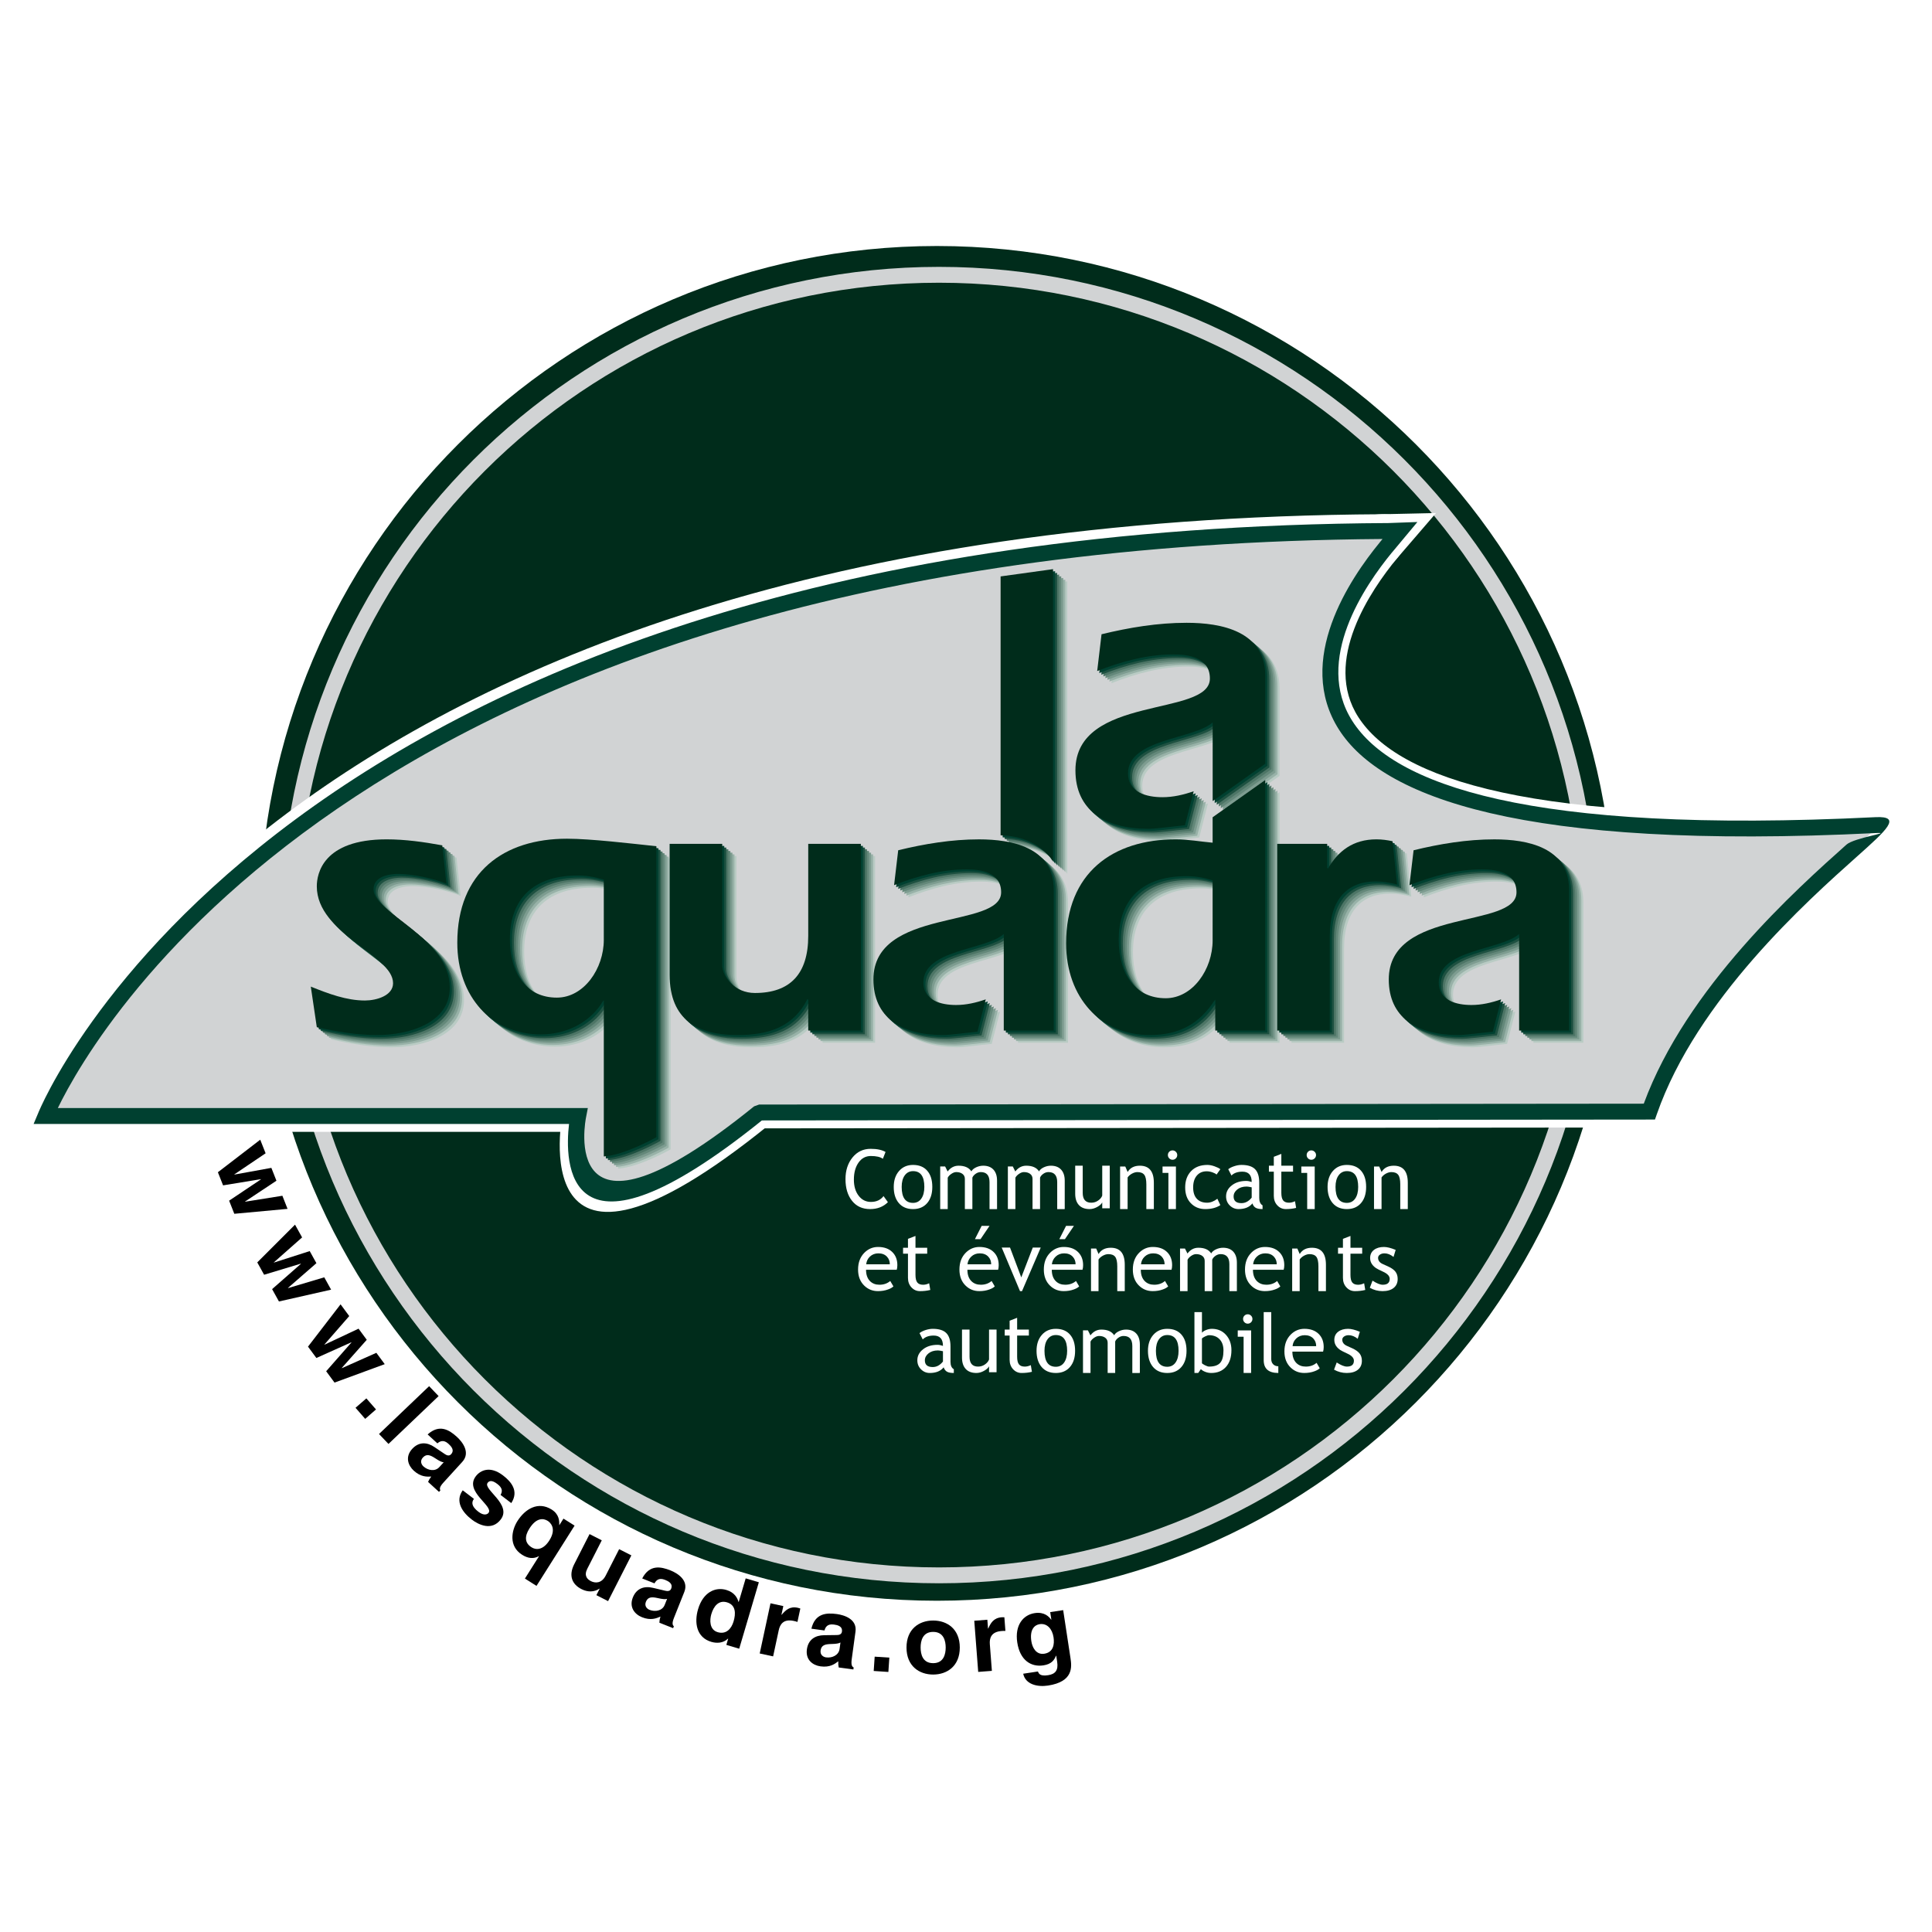 <?xml version="1.0" encoding="utf-8"?>
<!-- Generator: Adobe Illustrator 13.0.0, SVG Export Plug-In . SVG Version: 6.00 Build 14948)  -->
<!DOCTYPE svg PUBLIC "-//W3C//DTD SVG 1.0//EN" "http://www.w3.org/TR/2001/REC-SVG-20010904/DTD/svg10.dtd">
<svg version="1.0" id="Layer_1" xmlns="http://www.w3.org/2000/svg" xmlns:xlink="http://www.w3.org/1999/xlink" x="0px" y="0px"
	 width="192.756px" height="192.756px" viewBox="0 0 192.756 192.756" enable-background="new 0 0 192.756 192.756"
	 xml:space="preserve">
<g>
	<polygon fill-rule="evenodd" clip-rule="evenodd" fill="#FFFFFF" points="0,0 192.756,0 192.756,192.756 0,192.756 0,0 	"/>
	<path fill-rule="evenodd" clip-rule="evenodd" fill="#002C1B" d="M161.062,92.126c0,37.323-30.258,67.581-67.582,67.581
		c-37.324,0-67.582-30.258-67.582-67.581c0-37.325,30.257-67.582,67.582-67.582C130.805,24.545,161.062,54.802,161.062,92.126
		L161.062,92.126z"/>
	<path fill="#D1D3D4" d="M159.353,92.295c0,18.133-7.351,34.551-19.234,46.436c-11.883,11.883-28.301,19.234-46.435,19.234
		s-34.551-7.352-46.436-19.234c-11.883-11.885-19.234-28.303-19.234-46.436c0-18.134,7.351-34.552,19.234-46.435
		C59.132,33.976,75.55,26.625,93.684,26.625s34.552,7.351,46.435,19.234C152.002,57.743,159.353,74.161,159.353,92.295
		L159.353,92.295z M157.77,92.295c0-17.697-7.173-33.719-18.771-45.316c-11.597-11.597-27.618-18.771-45.315-18.771
		c-17.697,0-33.719,7.173-45.315,18.771C36.771,58.576,29.597,74.598,29.597,92.295c0,17.697,7.173,33.719,18.771,45.316
		c11.597,11.596,27.619,18.77,45.316,18.77c17.697,0,33.719-7.174,45.315-18.77C150.597,126.014,157.77,109.992,157.77,92.295
		L157.77,92.295z"/>
	<path fill="#FFFFFF" d="M139.378,55.706c-2.6,3.165-7.472,10.244-3.846,15.856c3.916,6.063,17.148,10.886,51.535,9.176
		c3.755-0.186,3.399,0.898,1.265,2.989c0.137,0.032,0.125,0.065-0.101,0.099c-0.667,0.646-1.496,1.386-2.421,2.212
		c-4.922,4.393-15.848,14.146-19.766,25.388c-0.261,0.748-0.521,1.494-2.012,0.975c-1.49-0.52-1.229-1.266-0.969-2.014
		c4.078-11.703,14.893-21.583,20.184-26.312c-32.875,1.189-46.094-4.177-50.376-10.806c-4.741-7.339,0.986-15.814,4.069-19.567
		c0.503-0.611,1.005-1.223,2.224-0.221C140.384,54.483,139.881,55.094,139.378,55.706L139.378,55.706z"/>
	<path fill="#FFFFFF" d="M164.555,112.49l-88.819,0.086c-0.792,0.002-1.583,0.002-1.583-1.582c0-1.582,0.792-1.584,1.583-1.584
		l88.819-0.088c0.791,0,1.583,0,1.583,1.582C166.138,112.488,165.346,112.488,164.555,112.49L164.555,112.49z"/>
	<path fill="#FFFFFF" d="M76.731,112.225c-24.943,20.184-20.604-1.119-20.592-1.18c0.149-0.777,0.298-1.555,1.851-1.258
		c1.553,0.297,1.403,1.074,1.254,1.852c-0.007,0.037-2.639,12.799,15.496-1.875c0.615-0.498,1.23-0.996,2.226,0.234
		S77.346,111.727,76.731,112.225L76.731,112.225z"/>
	<path fill="#FFFFFF" d="M57.691,112.926H4.543c-0.792,0-1.583,0-1.583-1.584c0-1.582,0.792-1.582,1.583-1.582h53.148
		c0.792,0,1.583,0,1.583,1.582C59.274,112.926,58.483,112.926,57.691,112.926L57.691,112.926z"/>
	<path fill="#FFFFFF" d="M3.083,110.742c0.069-0.168,22.986-58.856,134.859-59.437c0.791-0.004,1.583-0.008,1.589,1.575
		s-0.785,1.587-1.576,1.591C28.208,55.041,6.069,111.779,6.003,111.941c-0.301,0.732-0.603,1.465-2.062,0.865
		S2.783,111.475,3.083,110.742L3.083,110.742z"/>
	<path fill="#FFFFFF" d="M137.918,51.305l1.81-0.04l3.546-0.079l-2.321,2.695l-1.599,1.855c-0.517,0.6-1.033,1.199-2.227,0.167
		c-0.934-0.808-0.822-1.35-0.481-1.835c-0.165-0.23-0.269-0.589-0.28-1.145C136.335,51.34,137.126,51.323,137.918,51.305
		L137.918,51.305z"/>
	<path fill-rule="evenodd" clip-rule="evenodd" fill="#D1D3D4" d="M138.274,54.611c-5.684,6.917-21.312,31.2,48.867,27.71
		c1.774-0.088-17.033,12.645-22.587,28.585l-88.819,0.088c-21.54,17.43-18.044,0.348-18.044,0.348H4.543
		c0,0,23.205-57.791,134.016-58.366l1.111-0.04L138.274,54.611L138.274,54.611z"/>
	<path fill="#004030" d="M138.883,55.118v-0.006c-2.721,3.312-7.834,10.764-3.956,16.831c4.023,6.292,17.443,11.314,52.178,9.587
		c2.718-0.134,1.106,1.303-1.823,3.918c-4.967,4.434-15.994,14.275-19.981,25.719l-0.186,0.531h-0.56l-88.542,0.088
		c-19.856,15.979-19.667,3.961-19.24,0.35H3.354l0.462-1.098c0.07-0.168,23.403-58.275,134.738-58.853h-0.024l1.112-0.041
		l1.772-0.063l-1.136,1.363L138.883,55.118L138.883,55.118z M137.665,54.11v-0.007l0.273-0.328
		C37.065,54.498,9.604,102.645,5.77,110.551h52.878l-0.181,0.939c-0.008,0.043-3.067,14.939,16.77-1.111l0.498-0.178l88.264-0.086
		c4.271-11.609,15.242-21.402,20.225-25.849c0.771-0.688,4.717-1.241,2.955-1.153c-35.445,1.763-49.301-3.612-53.588-10.317
		C129.16,65.865,134.703,57.715,137.665,54.11L137.665,54.11z"/>
	<polygon fill-rule="evenodd" clip-rule="evenodd" points="23.377,121.1 22.86,119.791 26.036,117.664 26.029,117.646 
		22.256,118.264 21.739,116.955 25.964,113.709 26.5,115.064 23.377,117.17 23.384,117.188 27.074,116.518 27.58,117.801 
		24.447,119.879 24.454,119.896 28.173,119.301 28.689,120.609 23.377,121.1 	"/>
	<polygon fill-rule="evenodd" clip-rule="evenodd" points="27.831,129.848 27.148,128.617 30.021,126.094 30.01,126.076 
		26.351,127.182 25.668,125.951 29.434,122.184 30.141,123.457 27.319,125.951 27.329,125.967 30.9,124.822 31.569,126.027 
		28.733,128.496 28.743,128.514 32.352,127.438 33.035,128.67 27.831,129.848 	"/>
	<polygon fill-rule="evenodd" clip-rule="evenodd" points="33.376,137.941 32.541,136.809 35.064,133.938 35.052,133.922 
		31.565,135.486 30.729,134.355 33.979,130.133 34.844,131.305 32.367,134.143 32.379,134.158 35.773,132.562 36.591,133.672 
		34.097,136.486 34.108,136.502 37.549,134.971 38.385,136.102 33.376,137.941 	"/>
	<polygon fill-rule="evenodd" clip-rule="evenodd" points="36.435,141.561 35.472,140.455 36.551,139.516 37.514,140.621 
		36.435,141.561 	"/>
	<polygon fill-rule="evenodd" clip-rule="evenodd" points="38.758,144.062 37.814,143.072 42.814,138.299 43.759,139.289 
		38.758,144.062 	"/>
	<path fill-rule="evenodd" clip-rule="evenodd" d="M43.827,146.379c-0.422,0.461-1.136,0.33-1.584-0.078
		c-0.195-0.178-0.372-0.535-0.053-0.883c0.376-0.412,0.771-0.223,1.205,0.057c0.477,0.318,0.702,0.406,0.874,0.42L43.827,146.379
		L43.827,146.379z M46.12,145.854c0.851-0.932,0.011-1.998-0.53-2.492c-0.786-0.719-1.751-1.301-2.925-0.248l0.974,0.891
		c0.23-0.193,0.596-0.42,1.101,0.041c0.26,0.236,0.645,0.627,0.262,1.047c-0.195,0.213-0.448,0.1-0.626-0.023l-1.033-0.697
		c-0.727-0.494-1.547-0.553-2.222,0.188c-0.714,0.781-0.415,1.643,0.163,2.17c0.686,0.625,1.296,0.609,1.741,0.586
		c-0.173,0.232-0.211,0.303-0.315,0.533l1.09,0.996l0.137-0.15c-0.084-0.154-0.094-0.346,0.315-0.793L46.12,145.854L46.12,145.854z"
		/>
	<path fill-rule="evenodd" clip-rule="evenodd" d="M49.943,149.15c0.152-0.295,0.27-0.643-0.321-1.092
		c-0.591-0.451-0.838-0.289-0.972-0.113c-0.49,0.645,2.453,2.152,1.309,3.652c-0.905,1.186-2.234,0.51-2.879,0.018
		c-0.94-0.717-1.713-1.816-0.914-2.926l1.119,0.854c-0.263,0.344-0.238,0.764,0.446,1.285c0.559,0.428,0.896,0.26,1.013,0.107
		c0.52-0.682-2.436-2.125-1.273-3.648c0.455-0.598,1.42-1.072,2.709-0.088c0.808,0.617,1.62,1.551,0.83,2.764L49.943,149.15
		L49.943,149.15z"/>
	<path fill-rule="evenodd" clip-rule="evenodd" d="M52.816,152.506c0.694-1.1,1.39-1.047,1.836-0.766
		c0.24,0.152,0.915,0.748,0.159,1.945c-0.561,0.887-1.239,1.027-1.785,0.684C52.34,153.936,52.328,153.277,52.816,152.506
		L52.816,152.506z M56.218,151.512l-0.406,0.643l-0.017-0.01c0.015-0.391,0-1.061-0.753-1.535c-1.364-0.861-2.661-0.053-3.421,1.152
		c-0.581,0.92-0.904,2.492,0.477,3.363c0.578,0.365,1.141,0.426,1.659,0.137l0.016,0.012l-1.403,2.221l1.157,0.73l3.8-6.014
		L56.218,151.512L56.218,151.512z"/>
	<path fill-rule="evenodd" clip-rule="evenodd" d="M60.667,159.746L59.5,159.15l0.328-0.643L59.81,158.5
		c-0.528,0.346-1.155,0.373-1.799,0.045c-0.915-0.467-1.314-1.318-0.72-2.484l1.529-3.004l1.219,0.621l-1.442,2.832
		c-0.358,0.703-0.01,1.053,0.364,1.244c0.401,0.203,1.054,0.256,1.47-0.559l1.341-2.635l1.219,0.621L60.667,159.746L60.667,159.746z
		"/>
	<path fill-rule="evenodd" clip-rule="evenodd" d="M66.314,160.127c-0.232,0.582-0.946,0.713-1.509,0.488
		c-0.245-0.098-0.537-0.369-0.362-0.809c0.207-0.518,0.644-0.479,1.147-0.371c0.559,0.129,0.8,0.133,0.966,0.084L66.314,160.127
		L66.314,160.127z M68.274,158.826c0.466-1.172-0.695-1.873-1.377-2.145c-0.989-0.395-2.097-0.598-2.824,0.803l1.226,0.488
		c0.147-0.264,0.409-0.604,1.045-0.352c0.327,0.131,0.825,0.361,0.615,0.889c-0.107,0.268-0.384,0.25-0.595,0.197l-1.212-0.285
		c-0.854-0.207-1.642,0.029-2.013,0.959c-0.392,0.984,0.192,1.684,0.918,1.973c0.863,0.344,1.428,0.113,1.836-0.066
		c-0.08,0.279-0.09,0.357-0.106,0.611l1.371,0.545l0.074-0.188c-0.132-0.115-0.209-0.291,0.015-0.854L68.274,158.826L68.274,158.826
		z"/>
	<path fill-rule="evenodd" clip-rule="evenodd" d="M70.97,161.039c0.229-0.775,0.726-1.422,1.56-1.174
		c0.899,0.266,0.89,1.125,0.658,1.91c-0.216,0.73-0.746,1.316-1.581,1.068C70.764,162.596,70.797,161.621,70.97,161.039
		L70.97,161.039z M75.71,157.863l-1.312-0.389l-0.696,2.355l-0.019-0.006c-0.113-0.375-0.373-0.943-1.216-1.193
		c-1.097-0.324-2.317,0.219-2.82,1.918c-0.398,1.346-0.163,2.822,1.318,3.26c0.544,0.16,1.183,0.139,1.665-0.32l0.019,0.006
		l-0.182,0.617l1.284,0.381L75.71,157.863L75.71,157.863z"/>
	<path fill-rule="evenodd" clip-rule="evenodd" d="M76.872,159.963l1.28,0.275l-0.187,0.865l0.02,0.004
		c0.387-0.449,0.797-0.873,1.61-0.699c0.086,0.02,0.17,0.047,0.254,0.074l-0.287,1.338c-0.111-0.043-0.254-0.074-0.378-0.102
		c-1.042-0.223-1.37,0.375-1.489,0.932l-0.56,2.607l-1.338-0.289L76.872,159.963L76.872,159.963z"/>
	<path fill-rule="evenodd" clip-rule="evenodd" d="M83.764,164.52c-0.084,0.621-0.747,0.92-1.347,0.838
		c-0.262-0.037-0.61-0.23-0.546-0.697c0.076-0.553,0.509-0.621,1.024-0.637c0.574-0.01,0.808-0.064,0.958-0.152L83.764,164.52
		L83.764,164.52z M85.353,162.785c0.171-1.25-1.126-1.65-1.853-1.75c-1.055-0.145-2.18-0.074-2.547,1.459l1.307,0.178
		c0.079-0.289,0.252-0.684,0.93-0.592c0.349,0.049,0.887,0.15,0.81,0.713c-0.039,0.287-0.312,0.338-0.529,0.336l-1.245,0.016
		c-0.879,0.006-1.587,0.424-1.723,1.416c-0.143,1.051,0.593,1.588,1.367,1.693c0.92,0.125,1.414-0.234,1.766-0.508
		c-0.01,0.291-0.001,0.369,0.043,0.619l1.463,0.199l0.027-0.201c-0.157-0.078-0.274-0.23-0.192-0.832L85.353,162.785L85.353,162.785
		z"/>
	<polygon fill-rule="evenodd" clip-rule="evenodd" points="88.633,166.811 87.17,166.713 87.267,165.285 88.729,165.383 
		88.633,166.811 	"/>
	<path fill-rule="evenodd" clip-rule="evenodd" d="M94.352,164.373c0,0.654-0.195,1.561-1.25,1.561
		c-1.056,0.002-1.252-0.904-1.252-1.559c-0.001-0.654,0.194-1.559,1.25-1.561C94.155,162.814,94.351,163.719,94.352,164.373
		L94.352,164.373z M95.759,164.373c-0.001-1.85-1.263-2.695-2.661-2.693c-1.397,0-2.658,0.848-2.656,2.697
		c0.002,1.848,1.264,2.693,2.661,2.693C94.501,167.068,95.761,166.221,95.759,164.373L95.759,164.373z"/>
	<path fill-rule="evenodd" clip-rule="evenodd" d="M97.203,161.703l1.305-0.102l0.068,0.883l0.02-0.002
		c0.243-0.539,0.517-1.062,1.345-1.127c0.088-0.006,0.176-0.004,0.265,0l0.104,1.363c-0.118-0.012-0.265,0-0.391,0.01
		c-1.062,0.082-1.207,0.75-1.163,1.316l0.204,2.658l-1.364,0.105L97.203,161.703L97.203,161.703z"/>
	<path fill-rule="evenodd" clip-rule="evenodd" d="M102.898,163.746c-0.18-1.18,0.326-1.627,0.828-1.703
		c0.754-0.115,1.261,0.49,1.386,1.309c0.105,0.693-0.009,1.5-0.927,1.641C103.384,165.113,102.997,164.395,102.898,163.746
		L102.898,163.746z M104.779,160.84l0.114,0.752l-0.019,0.004c-0.216-0.309-0.687-0.801-1.643-0.656
		c-1.131,0.172-2.005,1.182-1.738,2.934c0.27,1.77,1.374,2.469,2.611,2.279c0.812-0.123,1.094-0.545,1.256-0.969l0.022,0.016
		l0.093,0.609c0.125,0.818-0.171,1.213-0.896,1.324c-0.783,0.119-0.928-0.121-1.025-0.369l-1.469,0.223
		c0.222,1.066,1.411,1.344,2.474,1.182c2.532-0.387,2.378-1.852,2.245-2.729l-0.731-4.797L104.779,160.84L104.779,160.84z"/>
	<path fill-rule="evenodd" clip-rule="evenodd" fill="#FFFFFF" d="M88.351,114.932l-0.267,0.68
		c-0.254-0.186-0.654-0.277-1.199-0.277c-0.512,0-0.922,0.221-1.23,0.658c-0.308,0.439-0.463,1.004-0.463,1.699
		c0,0.66,0.158,1.195,0.475,1.607s0.725,0.617,1.225,0.617c0.545,0,0.965-0.193,1.259-0.582l0.436,0.607
		c-0.46,0.461-1.054,0.689-1.78,0.689c-0.76,0-1.359-0.273-1.796-0.82c-0.438-0.549-0.656-1.271-0.656-2.168
		c0-0.867,0.234-1.588,0.7-2.162c0.467-0.574,1.07-0.861,1.81-0.861C87.497,114.619,87.993,114.723,88.351,114.932L88.351,114.932z"
		/>
	<path fill-rule="evenodd" clip-rule="evenodd" fill="#FFFFFF" d="M90.269,117.264c0.206-0.279,0.48-0.42,0.825-0.42
		c0.752,0,1.127,0.525,1.127,1.574c0,0.494-0.1,0.883-0.3,1.166c-0.199,0.285-0.476,0.428-0.827,0.428
		c-0.756,0-1.133-0.531-1.133-1.594C89.961,117.928,90.064,117.543,90.269,117.264L90.269,117.264z M89.676,120.033
		c0.339,0.398,0.812,0.598,1.418,0.598c0.592,0,1.061-0.197,1.405-0.592c0.344-0.396,0.517-0.936,0.517-1.621
		c0-0.688-0.168-1.225-0.504-1.611c-0.336-0.389-0.809-0.582-1.417-0.582c-0.578,0-1.043,0.201-1.396,0.605
		c-0.354,0.404-0.53,0.932-0.53,1.588C89.167,119.096,89.337,119.633,89.676,120.033L89.676,120.033z"/>
	<path fill-rule="evenodd" clip-rule="evenodd" fill="#FFFFFF" d="M98.725,120.631v-2.688c0-0.668-0.29-1.004-0.871-1.004
		c-0.183,0-0.354,0.057-0.513,0.17c-0.159,0.111-0.268,0.24-0.327,0.381v3.141h-0.75v-3.016c0-0.209-0.079-0.375-0.237-0.494
		c-0.157-0.121-0.366-0.182-0.625-0.182c-0.151,0-0.313,0.059-0.483,0.176c-0.171,0.115-0.292,0.244-0.365,0.383v3.133h-0.75v-4.25
		h0.492l0.25,0.498c0.29-0.383,0.655-0.576,1.09-0.576c0.608,0,1.035,0.189,1.278,0.566c0.084-0.16,0.242-0.295,0.472-0.404
		c0.23-0.107,0.467-0.162,0.71-0.162c0.439,0,0.779,0.131,1.02,0.391c0.241,0.262,0.36,0.627,0.36,1.098v2.84H98.725L98.725,120.631
		z"/>
	<path fill-rule="evenodd" clip-rule="evenodd" fill="#FFFFFF" d="M105.478,120.631v-2.688c0-0.668-0.291-1.004-0.871-1.004
		c-0.184,0-0.354,0.057-0.514,0.17c-0.159,0.111-0.268,0.24-0.326,0.381v3.141h-0.751v-3.016c0-0.209-0.078-0.375-0.236-0.494
		c-0.157-0.121-0.366-0.182-0.626-0.182c-0.152,0-0.312,0.059-0.483,0.176c-0.172,0.115-0.293,0.244-0.364,0.383v3.133h-0.751v-4.25
		h0.492l0.25,0.498c0.291-0.383,0.654-0.576,1.091-0.576c0.608,0,1.034,0.189,1.277,0.566c0.085-0.16,0.242-0.295,0.472-0.404
		c0.23-0.107,0.467-0.162,0.711-0.162c0.438,0,0.778,0.131,1.019,0.391c0.241,0.262,0.361,0.627,0.361,1.098v2.84H105.478
		L105.478,120.631z"/>
	<path fill-rule="evenodd" clip-rule="evenodd" fill="#FFFFFF" d="M108.023,116.303v2.709c0,0.656,0.284,0.982,0.854,0.982
		c0.249,0,0.477-0.07,0.684-0.215c0.206-0.141,0.342-0.307,0.409-0.494v-2.982h0.75v4.25h-0.75v-0.588
		c-0.085,0.168-0.255,0.32-0.51,0.459c-0.256,0.139-0.504,0.207-0.748,0.207c-0.465,0-0.821-0.133-1.068-0.4
		c-0.247-0.266-0.371-0.646-0.371-1.139v-2.789H108.023L108.023,116.303z"/>
	<path fill-rule="evenodd" clip-rule="evenodd" fill="#FFFFFF" d="M114.371,120.631v-2.469c0-0.451-0.069-0.77-0.205-0.949
		c-0.138-0.182-0.367-0.273-0.688-0.273c-0.173,0-0.354,0.053-0.541,0.154c-0.188,0.105-0.334,0.23-0.435,0.381v3.156h-0.75v-4.25
		h0.516l0.238,0.549c0.249-0.418,0.654-0.627,1.217-0.627c0.932,0,1.397,0.566,1.397,1.699v2.629H114.371L114.371,120.631z"/>
	<path fill-rule="evenodd" clip-rule="evenodd" fill="#FFFFFF" d="M116.984,114.775c0.13,0,0.241,0.047,0.332,0.139
		c0.092,0.09,0.138,0.199,0.138,0.326c0,0.131-0.046,0.24-0.138,0.332c-0.091,0.092-0.202,0.137-0.332,0.137
		c-0.127,0-0.236-0.045-0.327-0.137c-0.092-0.092-0.137-0.201-0.137-0.332c0-0.129,0.044-0.238,0.134-0.33
		C116.745,114.82,116.854,114.775,116.984,114.775L116.984,114.775z M116.572,120.631v-3.611h-0.585v-0.639h1.335v4.25H116.572
		L116.572,120.631z"/>
	<path fill-rule="evenodd" clip-rule="evenodd" fill="#FFFFFF" d="M121.754,116.652l-0.377,0.533
		c-0.077-0.078-0.213-0.15-0.409-0.221c-0.196-0.068-0.39-0.104-0.579-0.104c-0.414,0-0.741,0.145-0.984,0.43
		c-0.242,0.287-0.364,0.68-0.364,1.178s0.123,0.875,0.37,1.137c0.245,0.26,0.586,0.389,1.022,0.389c0.339,0,0.68-0.131,1.024-0.393
		l0.297,0.637c-0.404,0.264-0.906,0.393-1.504,0.393c-0.58,0-1.059-0.193-1.436-0.582c-0.38-0.389-0.568-0.916-0.568-1.58
		c0-0.676,0.197-1.219,0.593-1.629c0.396-0.41,0.938-0.615,1.624-0.615c0.222,0,0.461,0.047,0.72,0.141
		C121.441,116.457,121.632,116.553,121.754,116.652L121.754,116.652z"/>
	<path fill-rule="evenodd" clip-rule="evenodd" fill="#FFFFFF" d="M124.883,119.488c-0.296,0.367-0.636,0.549-1.02,0.549
		c-0.524,0-0.786-0.221-0.786-0.664c0-0.27,0.121-0.502,0.363-0.697c0.242-0.197,0.556-0.295,0.939-0.295
		c0.096,0,0.264,0.025,0.503,0.078V119.488L124.883,119.488z M125.279,120.5c0.152,0.088,0.381,0.131,0.686,0.131v-0.375
		c-0.221-0.123-0.331-0.373-0.331-0.746v-1.525c0-0.611-0.141-1.057-0.42-1.34c-0.28-0.279-0.729-0.42-1.349-0.42
		c-0.23,0-0.473,0.041-0.727,0.127c-0.253,0.082-0.451,0.184-0.595,0.301l0.319,0.627c0.255-0.254,0.619-0.383,1.094-0.383
		c0.617,0,0.926,0.344,0.926,1.029c-0.201-0.068-0.382-0.104-0.542-0.104c-0.586,0-1.068,0.148-1.447,0.447
		c-0.379,0.297-0.567,0.662-0.567,1.094c0,0.361,0.123,0.662,0.368,0.904s0.535,0.363,0.87,0.363c0.624,0,1.087-0.188,1.391-0.566
		C125.021,120.268,125.129,120.412,125.279,120.5L125.279,120.5z"/>
	<path fill-rule="evenodd" clip-rule="evenodd" fill="#FFFFFF" d="M127.088,116.896H126.6v-0.594h0.488v-0.889l0.751-0.289v1.178
		h1.169v0.594h-1.169v2.111c0,0.355,0.061,0.609,0.181,0.76c0.121,0.152,0.315,0.227,0.583,0.227c0.193,0,0.394-0.049,0.6-0.148
		l0.111,0.666c-0.312,0.08-0.654,0.119-1.026,0.119c-0.337,0-0.62-0.125-0.851-0.375c-0.232-0.248-0.349-0.564-0.349-0.945V116.896
		L127.088,116.896z"/>
	<path fill-rule="evenodd" clip-rule="evenodd" fill="#FFFFFF" d="M130.501,114.91c-0.09,0.092-0.135,0.201-0.135,0.33
		c0,0.131,0.046,0.24,0.137,0.332s0.201,0.137,0.328,0.137c0.13,0,0.24-0.045,0.331-0.137c0.092-0.092,0.139-0.201,0.139-0.332
		c0-0.127-0.047-0.236-0.139-0.326c-0.091-0.092-0.201-0.139-0.331-0.139S130.591,114.82,130.501,114.91L130.501,114.91z
		 M131.169,120.631v-4.25h-1.335v0.639h0.584v3.611H131.169L131.169,120.631z"/>
	<path fill-rule="evenodd" clip-rule="evenodd" fill="#FFFFFF" d="M133.554,117.264c0.205-0.279,0.48-0.42,0.823-0.42
		c0.753,0,1.129,0.525,1.129,1.574c0,0.494-0.101,0.883-0.3,1.166c-0.2,0.285-0.477,0.428-0.829,0.428
		c-0.754,0-1.132-0.531-1.132-1.594C133.245,117.928,133.348,117.543,133.554,117.264L133.554,117.264z M132.959,120.033
		c0.34,0.398,0.812,0.598,1.418,0.598c0.593,0,1.063-0.197,1.407-0.592c0.344-0.396,0.516-0.936,0.516-1.621
		c0-0.688-0.168-1.225-0.504-1.611c-0.337-0.389-0.81-0.582-1.419-0.582c-0.576,0-1.042,0.201-1.396,0.605
		c-0.353,0.404-0.529,0.932-0.529,1.588C132.451,119.096,132.621,119.633,132.959,120.033L132.959,120.033z"/>
	<path fill-rule="evenodd" clip-rule="evenodd" fill="#FFFFFF" d="M88.492,125.379c0.191,0.203,0.286,0.455,0.286,0.758h-2.356
		c0.029-0.305,0.152-0.561,0.369-0.766c0.228-0.217,0.51-0.324,0.846-0.324C87.998,125.047,88.283,125.156,88.492,125.379
		L88.492,125.379z M140.456,118.002v2.629h-0.751v-2.469c0-0.451-0.068-0.77-0.205-0.949c-0.137-0.182-0.365-0.273-0.688-0.273
		c-0.172,0-0.352,0.053-0.541,0.154c-0.188,0.105-0.332,0.23-0.434,0.381v3.156h-0.751v-4.25h0.517l0.237,0.549
		c0.249-0.418,0.654-0.627,1.218-0.627C139.99,116.303,140.456,116.869,140.456,118.002L140.456,118.002z M89.529,126.227
		c0-0.541-0.167-0.977-0.5-1.305c-0.344-0.342-0.819-0.512-1.426-0.512c-0.521,0-0.973,0.189-1.354,0.566
		c-0.425,0.424-0.639,0.986-0.639,1.686c0,0.676,0.208,1.213,0.623,1.611c0.373,0.361,0.826,0.543,1.36,0.543
		c0.371,0,0.706-0.055,1.007-0.168c0.24-0.084,0.419-0.186,0.536-0.305l-0.317-0.539c-0.288,0.25-0.647,0.375-1.079,0.375
		c-0.377,0-0.687-0.115-0.927-0.348c-0.272-0.268-0.408-0.648-0.408-1.145h3.064C89.508,126.547,89.529,126.395,89.529,126.227
		L89.529,126.227z"/>
	<path fill-rule="evenodd" clip-rule="evenodd" fill="#FFFFFF" d="M90.588,125.082h-0.489v-0.594h0.489V123.6l0.75-0.289v1.178
		h1.169v0.594h-1.169v2.109c0,0.357,0.06,0.611,0.181,0.762c0.121,0.15,0.314,0.227,0.583,0.227c0.194,0,0.394-0.049,0.6-0.148
		l0.112,0.666c-0.312,0.078-0.655,0.119-1.028,0.119c-0.336,0-0.619-0.125-0.851-0.375c-0.231-0.25-0.347-0.564-0.347-0.945V125.082
		L90.588,125.082z"/>
	<path fill-rule="evenodd" clip-rule="evenodd" fill="#FFFFFF" d="M98.604,125.379c0.191,0.203,0.286,0.455,0.286,0.758h-2.365
		c0.035-0.305,0.161-0.561,0.378-0.766c0.228-0.217,0.51-0.324,0.847-0.324C98.11,125.047,98.396,125.156,98.604,125.379
		L98.604,125.379z M99.641,126.227c0-0.541-0.165-0.977-0.5-1.305c-0.344-0.342-0.819-0.512-1.425-0.512
		c-0.521,0-0.973,0.189-1.354,0.566c-0.426,0.424-0.639,0.986-0.639,1.686c0,0.676,0.208,1.213,0.622,1.611
		c0.373,0.361,0.827,0.543,1.361,0.543c0.37,0,0.706-0.055,1.008-0.168c0.24-0.084,0.419-0.186,0.534-0.305l-0.316-0.539
		c-0.287,0.25-0.647,0.375-1.078,0.375c-0.378,0-0.688-0.115-0.928-0.348c-0.272-0.268-0.408-0.648-0.408-1.145h3.065
		C99.622,126.547,99.641,126.395,99.641,126.227L99.641,126.227z M97.939,122.307l-0.672,1.326h0.559l0.898-1.326H97.939
		L97.939,122.307z"/>
	<polygon fill-rule="evenodd" clip-rule="evenodd" fill="#FFFFFF" points="101.966,128.816 101.766,128.816 99.941,124.471 
		100.771,124.471 101.893,127.447 103.04,124.471 103.834,124.471 101.966,128.816 	"/>
	<path fill-rule="evenodd" clip-rule="evenodd" fill="#FFFFFF" d="M107.025,125.379c0.19,0.203,0.286,0.455,0.286,0.758h-2.365
		c0.035-0.305,0.161-0.561,0.379-0.766c0.228-0.217,0.51-0.324,0.846-0.324C106.531,125.047,106.815,125.156,107.025,125.379
		L107.025,125.379z M108.062,126.227c0-0.541-0.167-0.977-0.501-1.305c-0.343-0.342-0.819-0.512-1.425-0.512
		c-0.522,0-0.974,0.189-1.354,0.566c-0.426,0.424-0.639,0.986-0.639,1.686c0,0.676,0.207,1.213,0.622,1.611
		c0.373,0.361,0.827,0.543,1.36,0.543c0.37,0,0.706-0.055,1.009-0.168c0.239-0.084,0.419-0.186,0.534-0.305l-0.316-0.539
		c-0.288,0.25-0.647,0.375-1.079,0.375c-0.378,0-0.688-0.115-0.927-0.348c-0.273-0.268-0.409-0.648-0.409-1.145h3.065
		C108.042,126.547,108.062,126.395,108.062,126.227L108.062,126.227z M106.36,122.307l-0.671,1.326h0.558l0.898-1.326H106.36
		L106.36,122.307z"/>
	<path fill-rule="evenodd" clip-rule="evenodd" fill="#FFFFFF" d="M111.47,128.816v-2.471c0-0.451-0.069-0.768-0.205-0.949
		c-0.138-0.182-0.367-0.271-0.688-0.271c-0.173,0-0.354,0.053-0.542,0.154c-0.188,0.104-0.333,0.23-0.435,0.381v3.156h-0.75v-4.25
		h0.517l0.238,0.549c0.248-0.418,0.654-0.627,1.217-0.627c0.932,0,1.396,0.564,1.396,1.697v2.631H111.47L111.47,128.816z"/>
	<path fill-rule="evenodd" clip-rule="evenodd" fill="#FFFFFF" d="M115.907,125.379c0.19,0.203,0.285,0.455,0.285,0.758h-2.355
		c0.029-0.305,0.152-0.561,0.369-0.766c0.229-0.217,0.51-0.324,0.847-0.324C115.413,125.047,115.697,125.156,115.907,125.379
		L115.907,125.379z M116.943,126.227c0-0.541-0.167-0.977-0.5-1.305c-0.345-0.342-0.819-0.512-1.426-0.512
		c-0.521,0-0.973,0.189-1.354,0.566c-0.427,0.424-0.639,0.986-0.639,1.686c0,0.676,0.207,1.213,0.622,1.611
		c0.372,0.361,0.826,0.543,1.36,0.543c0.37,0,0.706-0.055,1.007-0.168c0.241-0.084,0.419-0.186,0.536-0.305l-0.317-0.539
		c-0.288,0.25-0.647,0.375-1.078,0.375c-0.378,0-0.688-0.115-0.928-0.348c-0.272-0.268-0.408-0.648-0.408-1.145h3.065
		C116.923,126.547,116.943,126.395,116.943,126.227L116.943,126.227z"/>
	<path fill-rule="evenodd" clip-rule="evenodd" fill="#FFFFFF" d="M122.654,128.816v-2.688c0-0.67-0.29-1.004-0.871-1.004
		c-0.183,0-0.354,0.057-0.514,0.168c-0.159,0.113-0.268,0.24-0.326,0.383v3.141h-0.751v-3.018c0-0.209-0.078-0.373-0.236-0.494
		c-0.157-0.119-0.366-0.18-0.626-0.18c-0.152,0-0.312,0.059-0.483,0.174c-0.171,0.117-0.293,0.244-0.364,0.385v3.133h-0.75v-4.25
		h0.491l0.25,0.498c0.291-0.385,0.654-0.576,1.091-0.576c0.609,0,1.034,0.189,1.277,0.566c0.085-0.16,0.242-0.295,0.472-0.404
		c0.23-0.107,0.468-0.162,0.71-0.162c0.439,0,0.78,0.131,1.021,0.391c0.24,0.262,0.36,0.627,0.36,1.096v2.842H122.654
		L122.654,128.816z"/>
	<path fill-rule="evenodd" clip-rule="evenodd" fill="#FFFFFF" d="M127.096,125.379c0.191,0.203,0.286,0.455,0.286,0.758h-2.356
		c0.029-0.305,0.152-0.561,0.37-0.766c0.229-0.217,0.51-0.324,0.846-0.324C126.602,125.047,126.887,125.156,127.096,125.379
		L127.096,125.379z M128.132,126.227c0-0.541-0.166-0.977-0.5-1.305c-0.344-0.342-0.819-0.512-1.425-0.512
		c-0.521,0-0.974,0.189-1.354,0.566c-0.427,0.424-0.64,0.986-0.64,1.686c0,0.676,0.207,1.213,0.623,1.611
		c0.372,0.361,0.826,0.543,1.359,0.543c0.37,0,0.706-0.055,1.008-0.168c0.241-0.084,0.419-0.186,0.535-0.305l-0.317-0.539
		c-0.288,0.25-0.646,0.375-1.077,0.375c-0.379,0-0.688-0.115-0.929-0.348c-0.271-0.268-0.408-0.648-0.408-1.145h3.065
		C128.112,126.547,128.132,126.395,128.132,126.227L128.132,126.227z"/>
	<path fill-rule="evenodd" clip-rule="evenodd" fill="#FFFFFF" d="M131.539,128.816v-2.471c0-0.451-0.067-0.768-0.205-0.949
		c-0.137-0.182-0.365-0.271-0.687-0.271c-0.173,0-0.353,0.053-0.542,0.154c-0.188,0.104-0.332,0.23-0.435,0.381v3.156h-0.75v-4.25
		h0.516l0.238,0.549c0.249-0.418,0.655-0.627,1.219-0.627c0.931,0,1.396,0.564,1.396,1.697v2.631H131.539L131.539,128.816z"/>
	<path fill-rule="evenodd" clip-rule="evenodd" fill="#FFFFFF" d="M133.985,125.082h-0.489v-0.594h0.489V123.6l0.751-0.289v1.178
		h1.169v0.594h-1.169v2.109c0,0.357,0.06,0.611,0.18,0.762c0.121,0.15,0.315,0.227,0.583,0.227c0.193,0,0.394-0.049,0.601-0.148
		l0.111,0.666c-0.312,0.078-0.654,0.119-1.027,0.119c-0.337,0-0.62-0.125-0.852-0.375c-0.23-0.25-0.347-0.564-0.347-0.945V125.082
		L133.985,125.082z"/>
	<path fill-rule="evenodd" clip-rule="evenodd" fill="#FFFFFF" d="M136.669,128.482l0.267-0.713c0.421,0.273,0.759,0.41,1.017,0.41
		c0.466,0,0.698-0.195,0.698-0.586c0-0.279-0.225-0.52-0.675-0.721c-0.348-0.16-0.581-0.279-0.702-0.361
		c-0.12-0.082-0.225-0.174-0.313-0.279s-0.155-0.217-0.199-0.334c-0.043-0.117-0.065-0.244-0.065-0.379
		c0-0.348,0.127-0.621,0.382-0.816c0.253-0.195,0.586-0.293,0.996-0.293c0.31,0,0.7,0.098,1.171,0.293l-0.214,0.701
		c-0.3-0.238-0.6-0.357-0.901-0.357c-0.18,0-0.332,0.043-0.455,0.127s-0.184,0.191-0.184,0.32c0,0.273,0.154,0.479,0.465,0.619
		l0.54,0.244c0.331,0.15,0.572,0.322,0.724,0.516c0.15,0.193,0.226,0.436,0.226,0.727c0,0.381-0.133,0.678-0.4,0.895
		c-0.267,0.215-0.638,0.322-1.112,0.322C137.485,128.816,137.064,128.705,136.669,128.482L136.669,128.482z"/>
	<path fill-rule="evenodd" clip-rule="evenodd" fill="#FFFFFF" d="M94.08,135.84c-0.295,0.367-0.635,0.551-1.019,0.551
		c-0.525,0-0.788-0.223-0.788-0.666c0-0.27,0.121-0.502,0.364-0.697c0.242-0.197,0.555-0.295,0.939-0.295
		c0.096,0,0.264,0.025,0.503,0.078V135.84L94.08,135.84z M94.477,136.852c0.151,0.088,0.379,0.131,0.686,0.131v-0.375
		c-0.221-0.123-0.332-0.373-0.332-0.746v-1.525c0-0.611-0.14-1.059-0.42-1.338c-0.28-0.281-0.729-0.422-1.348-0.422
		c-0.231,0-0.473,0.043-0.727,0.125c-0.253,0.084-0.452,0.186-0.595,0.303l0.32,0.629c0.255-0.258,0.62-0.385,1.093-0.385
		c0.618,0,0.926,0.344,0.926,1.031c-0.202-0.07-0.382-0.105-0.541-0.105c-0.587,0-1.07,0.148-1.448,0.447
		c-0.379,0.297-0.568,0.662-0.568,1.096c0,0.359,0.123,0.66,0.368,0.902s0.535,0.363,0.87,0.363c0.623,0,1.087-0.188,1.39-0.566
		C94.217,136.619,94.326,136.764,94.477,136.852L94.477,136.852z"/>
	<path fill-rule="evenodd" clip-rule="evenodd" fill="#FFFFFF" d="M96.731,132.654v2.709c0,0.656,0.284,0.982,0.853,0.982
		c0.25,0,0.476-0.07,0.683-0.213s0.343-0.309,0.41-0.496v-2.982h0.75v4.252h-0.75v-0.588c-0.086,0.166-0.256,0.318-0.511,0.457
		s-0.504,0.207-0.747,0.207c-0.466,0-0.822-0.133-1.068-0.4c-0.248-0.268-0.372-0.646-0.372-1.139v-2.789H96.731L96.731,132.654z"/>
	<path fill-rule="evenodd" clip-rule="evenodd" fill="#FFFFFF" d="M100.73,133.248h-0.489v-0.594h0.489v-0.887l0.75-0.291v1.178
		h1.17v0.594h-1.17v2.111c0,0.357,0.061,0.611,0.181,0.762c0.121,0.15,0.315,0.225,0.583,0.225c0.193,0,0.395-0.049,0.601-0.146
		l0.11,0.664c-0.312,0.08-0.654,0.119-1.027,0.119c-0.336,0-0.619-0.125-0.851-0.375s-0.347-0.564-0.347-0.945V133.248
		L100.73,133.248z"/>
	<path fill-rule="evenodd" clip-rule="evenodd" fill="#FFFFFF" d="M104.517,133.615c0.205-0.279,0.479-0.418,0.825-0.418
		c0.751,0,1.127,0.523,1.127,1.572c0,0.494-0.101,0.883-0.3,1.168c-0.2,0.283-0.477,0.426-0.827,0.426
		c-0.756,0-1.133-0.529-1.133-1.594C104.209,134.279,104.312,133.895,104.517,133.615L104.517,133.615z M103.923,136.385
		c0.338,0.398,0.812,0.598,1.419,0.598c0.592,0,1.061-0.197,1.404-0.592c0.345-0.395,0.517-0.936,0.517-1.621
		c0-0.688-0.168-1.225-0.504-1.611c-0.336-0.389-0.81-0.582-1.417-0.582c-0.579,0-1.044,0.201-1.396,0.605
		c-0.354,0.402-0.53,0.932-0.53,1.588C103.415,135.447,103.584,135.984,103.923,136.385L103.923,136.385z"/>
	<path fill-rule="evenodd" clip-rule="evenodd" fill="#FFFFFF" d="M112.972,136.982v-2.688c0-0.67-0.29-1.004-0.871-1.004
		c-0.183,0-0.354,0.057-0.513,0.17c-0.159,0.111-0.268,0.24-0.326,0.381v3.141h-0.751v-3.018c0-0.209-0.079-0.373-0.236-0.492
		c-0.157-0.121-0.366-0.182-0.626-0.182c-0.152,0-0.312,0.059-0.483,0.174c-0.172,0.117-0.292,0.244-0.364,0.385v3.133h-0.751v-4.25
		h0.492l0.25,0.498c0.291-0.385,0.654-0.576,1.091-0.576c0.608,0,1.034,0.189,1.277,0.566c0.084-0.16,0.242-0.295,0.473-0.404
		c0.229-0.107,0.466-0.162,0.71-0.162c0.438,0,0.779,0.131,1.019,0.391c0.24,0.26,0.361,0.627,0.361,1.098v2.84H112.972
		L112.972,136.982z"/>
	<path fill-rule="evenodd" clip-rule="evenodd" fill="#FFFFFF" d="M115.634,133.615c0.205-0.279,0.479-0.418,0.824-0.418
		c0.752,0,1.128,0.523,1.128,1.572c0,0.494-0.1,0.883-0.3,1.168c-0.199,0.283-0.476,0.426-0.828,0.426
		c-0.755,0-1.132-0.529-1.132-1.594C115.326,134.279,115.429,133.895,115.634,133.615L115.634,133.615z M115.04,136.385
		c0.339,0.398,0.812,0.598,1.418,0.598c0.594,0,1.062-0.197,1.406-0.592c0.344-0.395,0.516-0.936,0.516-1.621
		c0-0.688-0.167-1.225-0.503-1.611c-0.336-0.389-0.81-0.582-1.419-0.582c-0.577,0-1.042,0.201-1.396,0.605
		c-0.354,0.402-0.53,0.932-0.53,1.588C114.532,135.447,114.701,135.984,115.04,136.385L115.04,136.385z"/>
	<path fill-rule="evenodd" clip-rule="evenodd" fill="#FFFFFF" d="M120.242,133.332c0.165-0.08,0.294-0.119,0.387-0.119
		c0.438,0,0.788,0.135,1.047,0.404c0.26,0.27,0.39,0.645,0.39,1.125c0,0.578-0.112,0.99-0.334,1.234
		c-0.223,0.248-0.59,0.369-1.103,0.369c-0.099,0-0.241-0.047-0.429-0.143c-0.188-0.098-0.282-0.168-0.282-0.209v-2.449
		C119.968,133.482,120.076,133.412,120.242,133.332L120.242,133.332z M120.253,136.871c0.193,0.074,0.391,0.111,0.592,0.111
		c0.618,0,1.108-0.201,1.472-0.607c0.361-0.406,0.543-0.963,0.543-1.672c0-0.613-0.181-1.123-0.542-1.523
		c-0.361-0.402-0.832-0.604-1.415-0.604c-0.19,0-0.384,0.041-0.581,0.123s-0.331,0.172-0.403,0.27v-2.059h-0.75v6.072h0.377
		l0.266-0.385C119.91,136.703,120.058,136.795,120.253,136.871L120.253,136.871z"/>
	<path fill-rule="evenodd" clip-rule="evenodd" fill="#FFFFFF" d="M124.158,131.262c-0.09,0.09-0.136,0.201-0.136,0.33
		c0,0.131,0.046,0.24,0.138,0.332c0.091,0.092,0.2,0.137,0.327,0.137c0.13,0,0.24-0.045,0.332-0.137
		c0.091-0.092,0.137-0.201,0.137-0.332c0-0.127-0.046-0.236-0.137-0.328c-0.092-0.092-0.202-0.137-0.332-0.137
		S124.248,131.172,124.158,131.262L124.158,131.262z M124.825,136.982v-4.25h-1.335v0.637h0.585v3.613H124.825L124.825,136.982z"/>
	<path fill-rule="evenodd" clip-rule="evenodd" fill="#FFFFFF" d="M126.08,135.701v-4.791h0.751v4.666
		c0,0.229,0.064,0.408,0.195,0.539c0.13,0.131,0.301,0.197,0.512,0.197v0.67C126.566,136.982,126.08,136.557,126.08,135.701
		L126.08,135.701z"/>
	<path fill-rule="evenodd" clip-rule="evenodd" fill="#FFFFFF" d="M131.03,133.545c0.19,0.203,0.285,0.457,0.285,0.76h-2.355
		c0.028-0.307,0.151-0.561,0.369-0.768c0.228-0.215,0.51-0.324,0.847-0.324C130.536,133.213,130.82,133.324,131.03,133.545
		L131.03,133.545z M132.066,134.395c0-0.543-0.167-0.979-0.5-1.307c-0.345-0.34-0.819-0.512-1.426-0.512
		c-0.521,0-0.973,0.189-1.354,0.566c-0.426,0.424-0.639,0.986-0.639,1.688c0,0.674,0.207,1.211,0.622,1.609
		c0.373,0.363,0.826,0.543,1.36,0.543c0.37,0,0.706-0.055,1.007-0.168c0.241-0.084,0.419-0.186,0.536-0.303l-0.317-0.541
		c-0.288,0.25-0.647,0.375-1.078,0.375c-0.378,0-0.688-0.115-0.928-0.348c-0.272-0.268-0.408-0.648-0.408-1.145h3.064
		C132.047,134.715,132.066,134.561,132.066,134.395L132.066,134.395z"/>
	<path fill-rule="evenodd" clip-rule="evenodd" fill="#FFFFFF" d="M133.097,136.65l0.267-0.715c0.42,0.273,0.759,0.41,1.016,0.41
		c0.467,0,0.699-0.195,0.699-0.586c0-0.279-0.226-0.52-0.676-0.721c-0.347-0.158-0.58-0.279-0.701-0.359
		c-0.12-0.084-0.226-0.176-0.314-0.281c-0.088-0.104-0.155-0.215-0.198-0.334c-0.044-0.117-0.065-0.242-0.065-0.377
		c0-0.35,0.127-0.621,0.381-0.816c0.254-0.197,0.586-0.295,0.996-0.295c0.311,0,0.7,0.1,1.172,0.295l-0.215,0.699
		c-0.299-0.238-0.6-0.357-0.901-0.357c-0.179,0-0.331,0.043-0.454,0.127s-0.185,0.191-0.185,0.32c0,0.273,0.155,0.479,0.465,0.619
		l0.541,0.244c0.331,0.152,0.572,0.324,0.724,0.518c0.149,0.191,0.226,0.434,0.226,0.725c0,0.381-0.134,0.68-0.4,0.895
		c-0.268,0.215-0.639,0.322-1.111,0.322C133.912,136.982,133.492,136.871,133.097,136.65L133.097,136.65z"/>
	<path fill-rule="evenodd" clip-rule="evenodd" fill="#B9CBC4" d="M61.665,94.977c0,2.886-1.987,5.773-4.686,5.773
		c-2.998,0-4.684-2.361-4.684-5.848c0-3.447,1.799-6.333,6.783-6.333c0.862,0,1.724,0.15,2.587,0.413V94.977L61.665,94.977z
		 M61.665,114.588v2.008c2.13-0.145,5.247-1.924,5.247-1.924V85.645c-2.474-0.263-6.559-0.75-8.92-0.75
		c-6.296,0-10.944,3.335-10.944,10.382c0,5.398,3.448,9.145,8.32,9.145c2.736,0,5.022-1.312,6.222-3.334l0.076-0.076V114.588
		L61.665,114.588z"/>
	<path fill-rule="evenodd" clip-rule="evenodd" fill="#B9CBC4" d="M101.252,58.727L106.485,58v29.192c0,0-1.297-2.526-5.233-2.637
		V58.727L101.252,58.727z"/>
	<path fill-rule="evenodd" clip-rule="evenodd" fill="#B9CBC4" d="M122.411,73.294c-1.896,1.698-8.446,1.62-8.446,5.091
		c0,1.893,1.856,2.37,3.436,2.37c1.063,0,2.09-0.239,3.115-0.595l-0.868,3.393c-1.222,0.121-2.92,0.357-3.63,0.357
		c-4.418,0-7.299-1.896-7.299-5.84c0-7.577,13.415-5.288,13.415-9.155c0-2.131-2.17-2.407-3.632-2.407
		c-2.642,0-5.208,0.71-7.613,1.657l0.435-3.67c2.761-0.671,5.602-1.145,8.482-1.145c3.474,0,7.854,0.827,7.854,5.328v8.736
		l-5.248,3.725V73.294L122.411,73.294z"/>
	<path fill-rule="evenodd" clip-rule="evenodd" fill="#B9CBC4" d="M32.43,99.65c1.761,0.711,3.56,1.387,5.397,1.387
		c1.162,0,2.811-0.486,2.811-1.725c0-2.848-7.608-4.909-7.608-9.669c0-1.236,0.6-4.685,6.971-4.685c1.837,0,3.71,0.262,5.547,0.599
		l0.412,3.824c-1.274-0.524-3.411-0.974-4.834-0.974c-0.9,0-2.438,0.261-2.438,1.535c0,2.4,7.609,4.836,7.609,9.82
		c0,3.525-4.085,4.723-7.234,4.723c-2.023,0-4.085-0.336-6.034-0.785L32.43,99.65L32.43,99.65z"/>
	<path fill-rule="evenodd" clip-rule="evenodd" fill="#B9CBC4" d="M82.062,100.963l-0.074-0.074
		c-1.388,2.771-3.861,3.596-6.971,3.596c-3.936,0-6.784-1.461-6.784-6.033V85.408h5.247v12.069c0,1.238,1.274,2.811,3.261,2.811
		c3.523,0,5.321-1.912,5.321-5.696v-9.183h5.248v18.627h-5.248V100.963L82.062,100.963z"/>
	<path fill-rule="evenodd" clip-rule="evenodd" fill="#B9CBC4" d="M101.569,94.403c-1.799,1.612-8.021,1.538-8.021,4.835
		c0,1.799,1.762,2.248,3.26,2.248c1.012,0,1.988-0.225,2.961-0.562l-0.824,3.225c-1.162,0.111-2.774,0.336-3.448,0.336
		c-4.197,0-6.935-1.799-6.935-5.547c0-7.195,12.743-5.022,12.743-8.694c0-2.025-2.061-2.288-3.448-2.288
		c-2.511,0-4.947,0.675-7.233,1.573l0.412-3.484c2.624-0.638,5.322-1.087,8.059-1.087c3.298,0,7.458,0.787,7.458,5.059v14.018
		h-4.985V94.403L101.569,94.403z"/>
	<path fill-rule="evenodd" clip-rule="evenodd" fill="#B9CBC4" d="M122.407,95.04c0,2.888-1.987,5.772-4.687,5.772
		c-2.996,0-4.683-2.361-4.683-5.847c0-3.447,1.798-6.334,6.783-6.334c0.861,0,1.725,0.15,2.586,0.413V95.04L122.407,95.04z
		 M122.669,104.035h4.985V79.036l-5.247,3.719v2.539c-1.236-0.112-2.436-0.335-3.673-0.335c-6.298,0-10.945,3.335-10.945,10.381
		c0,5.399,3.449,9.145,8.321,9.145c3.036,0,4.984-1.162,6.483-3.447l0.075-0.074V104.035L122.669,104.035z"/>
	<path fill-rule="evenodd" clip-rule="evenodd" fill="#B9CBC4" d="M133.837,87.807l0.075,0.075c1.011-1.761,2.511-2.923,4.834-2.923
		c0.562,0,1.088,0.074,1.611,0.187l0.449,4.309c-0.786-0.186-1.423-0.299-2.135-0.299c-2.698,0-4.572,1.649-4.572,5.436v9.444
		h-5.248V85.408h4.985V87.807L133.837,87.807z"/>
	<path fill-rule="evenodd" clip-rule="evenodd" fill="#B9CBC4" d="M152.986,94.403c-1.798,1.612-8.02,1.538-8.02,4.835
		c0,1.799,1.761,2.248,3.261,2.248c1.012,0,1.986-0.225,2.961-0.562l-0.825,3.225c-1.162,0.111-2.773,0.336-3.447,0.336
		c-4.199,0-6.935-1.799-6.935-5.547c0-7.195,12.743-5.022,12.743-8.694c0-2.025-2.062-2.288-3.449-2.288
		c-2.51,0-4.946,0.675-7.232,1.573l0.414-3.484c2.622-0.638,5.32-1.087,8.057-1.087c3.298,0,7.458,0.787,7.458,5.059v14.018h-4.985
		V94.403L152.986,94.403z"/>
	<path fill-rule="evenodd" clip-rule="evenodd" fill="#98B2A8" d="M61.462,94.809c0,2.885-1.987,5.771-4.686,5.771
		c-2.998,0-4.684-2.359-4.684-5.847c0-3.447,1.799-6.333,6.783-6.333c0.862,0,1.725,0.15,2.587,0.413V94.809L61.462,94.809z
		 M61.462,114.42v2.008c2.13-0.145,5.247-1.926,5.247-1.926V85.476c-2.473-0.263-6.559-0.75-8.92-0.75
		c-6.296,0-10.944,3.336-10.944,10.382c0,5.397,3.448,9.146,8.321,9.146c2.736,0,5.022-1.312,6.222-3.336l0.075-0.076V114.42
		L61.462,114.42z"/>
	<path fill-rule="evenodd" clip-rule="evenodd" fill="#98B2A8" d="M101.049,58.558l5.233-0.727v29.193c0,0-1.297-2.526-5.233-2.638
		V58.558L101.049,58.558z"/>
	<path fill-rule="evenodd" clip-rule="evenodd" fill="#98B2A8" d="M122.208,73.125c-1.896,1.698-8.445,1.62-8.445,5.091
		c0,1.894,1.855,2.369,3.435,2.369c1.063,0,2.09-0.239,3.115-0.594l-0.868,3.393c-1.222,0.12-2.92,0.357-3.63,0.357
		c-4.417,0-7.299-1.896-7.299-5.84c0-7.578,13.415-5.288,13.415-9.156c0-2.13-2.17-2.406-3.632-2.406
		c-2.642,0-5.207,0.71-7.612,1.658l0.434-3.671c2.761-0.671,5.602-1.144,8.482-1.144c3.474,0,7.854,0.827,7.854,5.327v8.737
		l-5.248,3.724V73.125L122.208,73.125z"/>
	<path fill-rule="evenodd" clip-rule="evenodd" fill="#98B2A8" d="M32.227,99.482c1.762,0.711,3.561,1.387,5.397,1.387
		c1.162,0,2.811-0.488,2.811-1.725c0-2.848-7.609-4.91-7.609-9.671c0-1.235,0.601-4.684,6.972-4.684c1.837,0,3.71,0.261,5.547,0.599
		l0.412,3.823c-1.274-0.524-3.411-0.974-4.834-0.974c-0.9,0-2.437,0.262-2.437,1.535c0,2.4,7.609,4.836,7.609,9.821
		c0,3.523-4.085,4.723-7.234,4.723c-2.023,0-4.085-0.336-6.034-0.787L32.227,99.482L32.227,99.482z"/>
	<path fill-rule="evenodd" clip-rule="evenodd" fill="#98B2A8" d="M81.859,100.793l-0.075-0.074
		c-1.387,2.773-3.86,3.598-6.972,3.598c-3.936,0-6.784-1.463-6.784-6.035V85.239h5.248v12.068c0,1.238,1.275,2.811,3.261,2.811
		c3.523,0,5.322-1.91,5.322-5.695v-9.183h5.248v18.628h-5.248V100.793L81.859,100.793z"/>
	<path fill-rule="evenodd" clip-rule="evenodd" fill="#98B2A8" d="M101.367,94.234c-1.799,1.612-8.021,1.538-8.021,4.834
		c0,1.801,1.762,2.25,3.261,2.25c1.012,0,1.987-0.225,2.962-0.562l-0.825,3.225c-1.162,0.111-2.774,0.336-3.448,0.336
		c-4.198,0-6.935-1.799-6.935-5.547c0-7.196,12.743-5.022,12.743-8.695c0-2.025-2.061-2.287-3.448-2.287
		c-2.511,0-4.947,0.674-7.233,1.573l0.413-3.484c2.624-0.638,5.322-1.086,8.059-1.086c3.298,0,7.458,0.786,7.458,5.06v14.018h-4.984
		V94.234L101.367,94.234z"/>
	<path fill-rule="evenodd" clip-rule="evenodd" fill="#98B2A8" d="M122.204,94.871c0,2.887-1.987,5.771-4.686,5.771
		c-2.997,0-4.684-2.361-4.684-5.846c0-3.448,1.798-6.335,6.783-6.335c0.861,0,1.725,0.15,2.586,0.413V94.871L122.204,94.871z
		 M122.467,103.867h4.984v-25l-5.247,3.719v2.539c-1.236-0.111-2.436-0.335-3.673-0.335c-6.297,0-10.945,3.335-10.945,10.38
		c0,5.398,3.449,9.146,8.321,9.146c3.036,0,4.985-1.162,6.483-3.447l0.076-0.076V103.867L122.467,103.867z"/>
	<path fill-rule="evenodd" clip-rule="evenodd" fill="#98B2A8" d="M133.634,87.638l0.075,0.075c1.011-1.761,2.511-2.923,4.834-2.923
		c0.562,0,1.088,0.075,1.611,0.187l0.45,4.31c-0.787-0.187-1.424-0.299-2.135-0.299c-2.699,0-4.573,1.648-4.573,5.435v9.445h-5.248
		V85.239h4.985V87.638L133.634,87.638z"/>
	<path fill-rule="evenodd" clip-rule="evenodd" fill="#98B2A8" d="M152.784,94.234c-1.799,1.612-8.021,1.538-8.021,4.834
		c0,1.801,1.761,2.25,3.261,2.25c1.012,0,1.986-0.225,2.961-0.562l-0.825,3.225c-1.162,0.111-2.773,0.336-3.447,0.336
		c-4.198,0-6.935-1.799-6.935-5.547c0-7.196,12.743-5.022,12.743-8.695c0-2.025-2.062-2.287-3.449-2.287
		c-2.51,0-4.945,0.674-7.232,1.573l0.414-3.484c2.622-0.638,5.32-1.086,8.057-1.086c3.299,0,7.459,0.786,7.459,5.06v14.018h-4.985
		V94.234L152.784,94.234z"/>
	<path fill-rule="evenodd" clip-rule="evenodd" fill="#7D9C90" d="M61.259,94.64c0,2.886-1.986,5.772-4.686,5.772
		c-2.998,0-4.685-2.361-4.685-5.848c0-3.448,1.799-6.334,6.783-6.334c0.862,0,1.725,0.151,2.587,0.414V94.64L61.259,94.64z
		 M61.259,114.25v2.01c2.131-0.145,5.247-1.926,5.247-1.926V85.308c-2.474-0.263-6.559-0.75-8.92-0.75
		c-6.296,0-10.944,3.336-10.944,10.382c0,5.398,3.448,9.144,8.32,9.144c2.736,0,5.022-1.311,6.222-3.334l0.075-0.076V114.25
		L61.259,114.25z"/>
	<path fill-rule="evenodd" clip-rule="evenodd" fill="#7D9C90" d="M100.847,58.389l5.232-0.727v29.193c0,0-1.297-2.527-5.232-2.637
		V58.389L100.847,58.389z"/>
	<path fill-rule="evenodd" clip-rule="evenodd" fill="#7D9C90" d="M122.005,72.957c-1.895,1.698-8.445,1.621-8.445,5.092
		c0,1.893,1.855,2.368,3.435,2.368c1.064,0,2.09-0.238,3.116-0.594l-0.868,3.393c-1.223,0.12-2.921,0.357-3.631,0.357
		c-4.417,0-7.299-1.896-7.299-5.84c0-7.578,13.415-5.288,13.415-9.156c0-2.13-2.17-2.406-3.631-2.406
		c-2.643,0-5.208,0.709-7.613,1.658l0.435-3.671c2.76-0.671,5.602-1.144,8.481-1.144c3.474,0,7.854,0.827,7.854,5.327v8.736
		l-5.248,3.725V72.957L122.005,72.957z"/>
	<path fill-rule="evenodd" clip-rule="evenodd" fill="#7D9C90" d="M32.024,99.312c1.762,0.713,3.561,1.387,5.397,1.387
		c1.161,0,2.811-0.486,2.811-1.725c0-2.847-7.609-4.909-7.609-9.669c0-1.236,0.601-4.684,6.972-4.684
		c1.837,0,3.71,0.261,5.547,0.599l0.412,3.823c-1.274-0.524-3.411-0.974-4.834-0.974c-0.9,0-2.437,0.261-2.437,1.535
		c0,2.4,7.609,4.836,7.609,9.82c0,3.525-4.085,4.723-7.234,4.723c-2.022,0-4.085-0.336-6.034-0.785L32.024,99.312L32.024,99.312z"/>
	<path fill-rule="evenodd" clip-rule="evenodd" fill="#7D9C90" d="M81.656,100.625l-0.074-0.074
		c-1.387,2.771-3.861,3.596-6.972,3.596c-3.936,0-6.784-1.461-6.784-6.033V85.07h5.248v12.068c0,1.238,1.274,2.811,3.261,2.811
		c3.524,0,5.322-1.912,5.322-5.696V85.07h5.248v18.627h-5.248V100.625L81.656,100.625z"/>
	<path fill-rule="evenodd" clip-rule="evenodd" fill="#7D9C90" d="M101.164,94.065c-1.799,1.612-8.021,1.538-8.021,4.835
		c0,1.799,1.762,2.248,3.261,2.248c1.012,0,1.987-0.223,2.962-0.562l-0.824,3.225c-1.162,0.111-2.775,0.336-3.449,0.336
		c-4.198,0-6.935-1.799-6.935-5.547c0-7.195,12.744-5.021,12.744-8.694c0-2.025-2.062-2.288-3.449-2.288
		c-2.511,0-4.947,0.675-7.233,1.574l0.412-3.484c2.624-0.638,5.322-1.087,8.06-1.087c3.297,0,7.458,0.787,7.458,5.06v14.017h-4.985
		V94.065L101.164,94.065z"/>
	<path fill-rule="evenodd" clip-rule="evenodd" fill="#7D9C90" d="M122.002,94.703c0,2.887-1.988,5.772-4.687,5.772
		c-2.997,0-4.684-2.361-4.684-5.847c0-3.448,1.798-6.334,6.783-6.334c0.862,0,1.725,0.149,2.587,0.413V94.703L122.002,94.703z
		 M122.264,103.697h4.984V78.698l-5.246,3.719v2.539c-1.237-0.111-2.436-0.335-3.674-0.335c-6.297,0-10.945,3.335-10.945,10.38
		c0,5.399,3.449,9.145,8.321,9.145c3.037,0,4.985-1.162,6.484-3.447l0.075-0.074V103.697L122.264,103.697z"/>
	<path fill-rule="evenodd" clip-rule="evenodd" fill="#7D9C90" d="M133.431,87.469l0.075,0.075c1.011-1.762,2.512-2.923,4.835-2.923
		c0.562,0,1.087,0.074,1.611,0.187l0.448,4.31c-0.785-0.186-1.423-0.299-2.134-0.299c-2.699,0-4.573,1.649-4.573,5.435v9.444h-5.248
		V85.07h4.985V87.469L133.431,87.469z"/>
	<path fill-rule="evenodd" clip-rule="evenodd" fill="#7D9C90" d="M152.58,94.065c-1.797,1.612-8.02,1.538-8.02,4.835
		c0,1.799,1.761,2.248,3.261,2.248c1.013,0,1.986-0.223,2.962-0.562l-0.826,3.225c-1.161,0.111-2.772,0.336-3.447,0.336
		c-4.198,0-6.935-1.799-6.935-5.547c0-7.195,12.744-5.021,12.744-8.694c0-2.025-2.062-2.288-3.45-2.288
		c-2.51,0-4.945,0.675-7.232,1.574l0.414-3.484c2.622-0.638,5.321-1.087,8.057-1.087c3.299,0,7.459,0.787,7.459,5.06v14.017h-4.986
		V94.065L152.58,94.065z"/>
	<path fill-rule="evenodd" clip-rule="evenodd" fill="#64887A" d="M61.056,94.471c0,2.886-1.986,5.773-4.686,5.773
		c-2.999,0-4.685-2.361-4.685-5.849c0-3.447,1.799-6.333,6.783-6.333c0.862,0,1.724,0.15,2.587,0.413V94.471L61.056,94.471z
		 M61.056,114.082v2.008c2.131-0.145,5.247-1.926,5.247-1.926V85.138c-2.474-0.262-6.559-0.75-8.92-0.75
		c-6.296,0-10.944,3.336-10.944,10.382c0,5.397,3.448,9.146,8.32,9.146c2.736,0,5.022-1.312,6.222-3.336l0.076-0.074V114.082
		L61.056,114.082z"/>
	<path fill-rule="evenodd" clip-rule="evenodd" fill="#64887A" d="M100.644,58.22l5.232-0.727v29.192c0,0-1.297-2.526-5.232-2.637
		V58.22L100.644,58.22z"/>
	<path fill-rule="evenodd" clip-rule="evenodd" fill="#64887A" d="M121.802,72.788c-1.895,1.699-8.445,1.621-8.445,5.092
		c0,1.893,1.855,2.368,3.436,2.368c1.063,0,2.09-0.239,3.115-0.594l-0.868,3.394c-1.222,0.12-2.921,0.356-3.631,0.356
		c-4.417,0-7.299-1.896-7.299-5.839c0-7.578,13.415-5.288,13.415-9.156c0-2.13-2.169-2.406-3.631-2.406
		c-2.643,0-5.208,0.709-7.613,1.658l0.435-3.671c2.761-0.67,5.602-1.144,8.482-1.144c3.473,0,7.854,0.827,7.854,5.327v8.737
		l-5.249,3.725V72.788L121.802,72.788z"/>
	<path fill-rule="evenodd" clip-rule="evenodd" fill="#64887A" d="M31.821,99.145c1.762,0.711,3.561,1.387,5.397,1.387
		c1.162,0,2.812-0.488,2.812-1.725c0-2.848-7.609-4.91-7.609-9.67c0-1.236,0.601-4.684,6.971-4.684c1.837,0,3.71,0.261,5.547,0.599
		l0.413,3.823C44.078,88.35,41.94,87.9,40.517,87.9c-0.9,0-2.437,0.262-2.437,1.535c0,2.4,7.609,4.836,7.609,9.82
		c0,3.523-4.085,4.723-7.234,4.723c-2.023,0-4.085-0.336-6.034-0.787L31.821,99.145L31.821,99.145z"/>
	<path fill-rule="evenodd" clip-rule="evenodd" fill="#64887A" d="M81.453,100.457l-0.074-0.076
		c-1.387,2.773-3.861,3.598-6.972,3.598c-3.936,0-6.784-1.463-6.784-6.035V84.901h5.248V96.97c0,1.237,1.274,2.811,3.26,2.811
		c3.524,0,5.322-1.912,5.322-5.697v-9.183h5.248v18.628h-5.248V100.457L81.453,100.457z"/>
	<path fill-rule="evenodd" clip-rule="evenodd" fill="#64887A" d="M100.961,93.896c-1.799,1.613-8.021,1.538-8.021,4.834
		c0,1.801,1.762,2.25,3.26,2.25c1.012,0,1.988-0.225,2.961-0.562l-0.825,3.225c-1.161,0.111-2.773,0.336-3.447,0.336
		c-4.198,0-6.935-1.799-6.935-5.547c0-7.196,12.743-5.021,12.743-8.694c0-2.025-2.061-2.288-3.448-2.288
		c-2.511,0-4.947,0.675-7.233,1.574l0.413-3.484c2.624-0.638,5.322-1.086,8.059-1.086c3.298,0,7.458,0.786,7.458,5.059v14.018
		h-4.985V93.896L100.961,93.896z"/>
	<path fill-rule="evenodd" clip-rule="evenodd" fill="#64887A" d="M121.799,94.533c0,2.887-1.988,5.771-4.687,5.771
		c-2.996,0-4.683-2.361-4.683-5.845c0-3.448,1.798-6.335,6.782-6.335c0.862,0,1.726,0.15,2.587,0.413V94.533L121.799,94.533z
		 M122.061,103.529h4.985v-25l-5.247,3.719v2.539c-1.237-0.112-2.437-0.335-3.673-0.335c-6.298,0-10.946,3.335-10.946,10.38
		c0,5.399,3.449,9.146,8.321,9.146c3.037,0,4.985-1.162,6.484-3.447l0.075-0.074V103.529L122.061,103.529z"/>
	<path fill-rule="evenodd" clip-rule="evenodd" fill="#64887A" d="M133.228,87.3l0.075,0.075c1.012-1.761,2.512-2.923,4.835-2.923
		c0.562,0,1.088,0.074,1.611,0.187l0.449,4.31c-0.786-0.186-1.424-0.3-2.135-0.3c-2.698,0-4.572,1.649-4.572,5.435v9.445h-5.249
		V84.901h4.985V87.3L133.228,87.3z"/>
	<path fill-rule="evenodd" clip-rule="evenodd" fill="#64887A" d="M152.378,93.896c-1.798,1.613-8.021,1.538-8.021,4.834
		c0,1.801,1.761,2.25,3.261,2.25c1.013,0,1.986-0.225,2.962-0.562l-0.826,3.225c-1.161,0.111-2.772,0.336-3.446,0.336
		c-4.199,0-6.935-1.799-6.935-5.547c0-7.196,12.743-5.021,12.743-8.694c0-2.025-2.062-2.288-3.45-2.288
		c-2.51,0-4.945,0.675-7.231,1.574l0.413-3.484c2.622-0.638,5.321-1.086,8.057-1.086c3.299,0,7.459,0.786,7.459,5.059v14.018h-4.985
		V93.896L152.378,93.896z"/>
	<path fill-rule="evenodd" clip-rule="evenodd" fill="#4D7566" d="M60.853,94.302c0,2.885-1.986,5.772-4.685,5.772
		c-2.999,0-4.685-2.361-4.685-5.848c0-3.447,1.799-6.333,6.783-6.333c0.862,0,1.724,0.149,2.586,0.412V94.302L60.853,94.302z
		 M60.853,113.912v2.01c2.131-0.145,5.247-1.926,5.247-1.926V84.97c-2.474-0.262-6.559-0.75-8.92-0.75
		c-6.296,0-10.944,3.335-10.944,10.382c0,5.398,3.448,9.144,8.32,9.144c2.736,0,5.022-1.311,6.222-3.334l0.075-0.076V113.912
		L60.853,113.912z"/>
	<path fill-rule="evenodd" clip-rule="evenodd" fill="#4D7566" d="M100.44,58.051l5.233-0.727v29.193c0,0-1.297-2.527-5.233-2.637
		V58.051L100.44,58.051z"/>
	<path fill-rule="evenodd" clip-rule="evenodd" fill="#4D7566" d="M121.599,72.619c-1.895,1.698-8.445,1.62-8.445,5.091
		c0,1.894,1.855,2.369,3.436,2.369c1.063,0,2.09-0.239,3.115-0.594l-0.868,3.393c-1.222,0.121-2.92,0.357-3.631,0.357
		c-4.417,0-7.299-1.895-7.299-5.84c0-7.578,13.416-5.287,13.416-9.156c0-2.131-2.17-2.407-3.632-2.407
		c-2.642,0-5.208,0.71-7.613,1.658l0.435-3.671c2.761-0.671,5.602-1.144,8.482-1.144c3.473,0,7.854,0.827,7.854,5.327v8.737
		l-5.249,3.725V72.619L121.599,72.619z"/>
	<path fill-rule="evenodd" clip-rule="evenodd" fill="#4D7566" d="M31.619,98.975c1.761,0.713,3.561,1.387,5.397,1.387
		c1.162,0,2.811-0.486,2.811-1.725c0-2.847-7.608-4.909-7.608-9.669c0-1.235,0.6-4.684,6.971-4.684c1.837,0,3.71,0.261,5.548,0.598
		l0.412,3.824c-1.274-0.524-3.411-0.974-4.834-0.974c-0.9,0-2.438,0.261-2.438,1.535c0,2.399,7.609,4.836,7.609,9.819
		c0,3.525-4.085,4.725-7.234,4.725c-2.023,0-4.085-0.338-6.034-0.787L31.619,98.975L31.619,98.975z"/>
	<path fill-rule="evenodd" clip-rule="evenodd" fill="#4D7566" d="M81.25,100.287l-0.074-0.074
		c-1.388,2.771-3.861,3.598-6.972,3.598c-3.936,0-6.784-1.463-6.784-6.035V84.732h5.247v12.069c0,1.235,1.275,2.81,3.261,2.81
		c3.524,0,5.322-1.912,5.322-5.696v-9.183h5.248v18.627H81.25V100.287L81.25,100.287z"/>
	<path fill-rule="evenodd" clip-rule="evenodd" fill="#4D7566" d="M100.758,93.728c-1.799,1.613-8.021,1.539-8.021,4.835
		c0,1.799,1.762,2.248,3.26,2.248c1.013,0,1.988-0.223,2.961-0.561l-0.824,3.223c-1.162,0.113-2.774,0.338-3.448,0.338
		c-4.197,0-6.935-1.799-6.935-5.547c0-7.196,12.743-5.022,12.743-8.695c0-2.025-2.061-2.287-3.448-2.287
		c-2.511,0-4.947,0.675-7.233,1.573l0.412-3.483c2.624-0.638,5.322-1.087,8.059-1.087c3.298,0,7.459,0.787,7.459,5.06v14.016h-4.986
		V93.728L100.758,93.728z"/>
	<path fill-rule="evenodd" clip-rule="evenodd" fill="#4D7566" d="M121.596,94.365c0,2.887-1.987,5.772-4.686,5.772
		c-2.997,0-4.684-2.361-4.684-5.846c0-3.448,1.798-6.334,6.783-6.334c0.861,0,1.725,0.149,2.586,0.412V94.365L121.596,94.365z
		 M121.857,103.359h4.985V78.361l-5.247,3.719v2.539c-1.237-0.112-2.436-0.335-3.673-0.335c-6.298,0-10.946,3.334-10.946,10.38
		c0,5.398,3.45,9.146,8.321,9.146c3.037,0,4.986-1.164,6.484-3.449l0.075-0.074V103.359L121.857,103.359z"/>
	<path fill-rule="evenodd" clip-rule="evenodd" fill="#4D7566" d="M133.024,87.132l0.075,0.075c1.012-1.761,2.512-2.923,4.835-2.923
		c0.562,0,1.088,0.075,1.611,0.187l0.449,4.309c-0.786-0.186-1.424-0.299-2.135-0.299c-2.698,0-4.572,1.649-4.572,5.435v9.444
		h-5.249V84.732h4.985V87.132L133.024,87.132z"/>
	<path fill-rule="evenodd" clip-rule="evenodd" fill="#4D7566" d="M152.175,93.728c-1.798,1.613-8.021,1.539-8.021,4.835
		c0,1.799,1.761,2.248,3.262,2.248c1.012,0,1.986-0.223,2.961-0.561l-0.826,3.223c-1.161,0.113-2.772,0.338-3.446,0.338
		c-4.199,0-6.935-1.799-6.935-5.547c0-7.196,12.743-5.022,12.743-8.695c0-2.025-2.062-2.287-3.449-2.287
		c-2.51,0-4.946,0.675-7.232,1.573l0.413-3.483c2.623-0.638,5.321-1.087,8.058-1.087c3.299,0,7.458,0.787,7.458,5.06v14.016h-4.985
		V93.728L152.175,93.728z"/>
	<path fill-rule="evenodd" clip-rule="evenodd" fill="#1E5141" d="M60.65,94.134c0,2.886-1.986,5.772-4.686,5.772
		c-2.998,0-4.684-2.361-4.684-5.849c0-3.447,1.799-6.333,6.783-6.333c0.862,0,1.725,0.15,2.586,0.413V94.134L60.65,94.134z
		 M60.65,113.744v2.008c2.131-0.145,5.247-1.926,5.247-1.926V84.801c-2.473-0.262-6.559-0.75-8.92-0.75
		c-6.296,0-10.945,3.336-10.945,10.382c0,5.397,3.449,9.145,8.321,9.145c2.736,0,5.022-1.312,6.222-3.336l0.075-0.074V113.744
		L60.65,113.744z"/>
	<path fill-rule="evenodd" clip-rule="evenodd" fill="#1E5141" d="M100.238,57.882l5.232-0.727v29.193c0,0-1.297-2.526-5.232-2.637
		V57.882L100.238,57.882z"/>
	<path fill-rule="evenodd" clip-rule="evenodd" fill="#1E5141" d="M121.396,72.45c-1.895,1.698-8.445,1.62-8.445,5.091
		c0,1.893,1.855,2.369,3.435,2.369c1.063,0,2.091-0.239,3.116-0.594l-0.869,3.393c-1.222,0.12-2.92,0.357-3.63,0.357
		c-4.417,0-7.3-1.896-7.3-5.84c0-7.578,13.416-5.288,13.416-9.156c0-2.13-2.17-2.407-3.632-2.407c-2.642,0-5.207,0.709-7.613,1.658
		l0.435-3.671c2.762-0.671,5.602-1.144,8.482-1.144c3.474,0,7.854,0.827,7.854,5.327v8.737l-5.248,3.724V72.45L121.396,72.45z"/>
	<path fill-rule="evenodd" clip-rule="evenodd" fill="#1E5141" d="M31.416,98.807c1.761,0.711,3.56,1.387,5.396,1.387
		c1.162,0,2.812-0.488,2.812-1.725c0-2.848-7.609-4.91-7.609-9.67c0-1.235,0.601-4.683,6.972-4.683c1.837,0,3.71,0.261,5.547,0.598
		l0.412,3.823c-1.274-0.524-3.411-0.974-4.834-0.974c-0.9,0-2.437,0.262-2.437,1.535c0,2.399,7.609,4.836,7.609,9.82
		c0,3.523-4.085,4.723-7.235,4.723c-2.022,0-4.084-0.336-6.034-0.787L31.416,98.807L31.416,98.807z"/>
	<path fill-rule="evenodd" clip-rule="evenodd" fill="#1E5141" d="M81.047,100.117l-0.074-0.074
		c-1.388,2.773-3.86,3.598-6.972,3.598c-3.936,0-6.784-1.461-6.784-6.035V84.563h5.247v12.069c0,1.236,1.275,2.811,3.261,2.811
		c3.523,0,5.321-1.912,5.321-5.697v-9.183h5.249v18.628h-5.249V100.117L81.047,100.117z"/>
	<path fill-rule="evenodd" clip-rule="evenodd" fill="#1E5141" d="M100.556,93.559c-1.8,1.613-8.021,1.538-8.021,4.833
		c0,1.801,1.761,2.25,3.26,2.25c1.012,0,1.987-0.225,2.961-0.562l-0.824,3.225c-1.162,0.111-2.774,0.336-3.448,0.336
		c-4.198,0-6.935-1.799-6.935-5.547c0-7.195,12.743-5.021,12.743-8.694c0-2.025-2.061-2.288-3.448-2.288
		c-2.511,0-4.947,0.675-7.234,1.574l0.413-3.484c2.624-0.638,5.323-1.086,8.059-1.086c3.298,0,7.459,0.786,7.459,5.059v14.018
		h-4.985V93.559L100.556,93.559z"/>
	<path fill-rule="evenodd" clip-rule="evenodd" fill="#1E5141" d="M121.393,94.196c0,2.887-1.987,5.773-4.687,5.773
		c-2.996,0-4.683-2.363-4.683-5.847c0-3.448,1.798-6.335,6.783-6.335c0.861,0,1.725,0.15,2.586,0.413V94.196L121.393,94.196z
		 M121.655,103.191h4.984V78.192l-5.247,3.719v2.539c-1.236-0.111-2.436-0.334-3.673-0.334c-6.297,0-10.945,3.334-10.945,10.38
		c0,5.399,3.449,9.146,8.321,9.146c3.036,0,4.985-1.162,6.483-3.447l0.076-0.076V103.191L121.655,103.191z"/>
	<path fill-rule="evenodd" clip-rule="evenodd" fill="#1E5141" d="M132.822,86.963l0.075,0.075c1.011-1.762,2.511-2.923,4.834-2.923
		c0.562,0,1.088,0.074,1.611,0.186l0.45,4.31c-0.787-0.186-1.424-0.299-2.135-0.299c-2.699,0-4.573,1.649-4.573,5.435v9.445h-5.249
		V84.563h4.986V86.963L132.822,86.963z"/>
	<path fill-rule="evenodd" clip-rule="evenodd" fill="#1E5141" d="M151.972,93.559c-1.797,1.613-8.02,1.538-8.02,4.833
		c0,1.801,1.761,2.25,3.261,2.25c1.012,0,1.986-0.225,2.962-0.562l-0.826,3.225c-1.162,0.111-2.773,0.336-3.447,0.336
		c-4.199,0-6.935-1.799-6.935-5.547c0-7.195,12.743-5.021,12.743-8.694c0-2.025-2.062-2.288-3.449-2.288
		c-2.51,0-4.945,0.675-7.232,1.574l0.413-3.484c2.623-0.638,5.322-1.086,8.058-1.086c3.299,0,7.458,0.786,7.458,5.059v14.018h-4.985
		V93.559L151.972,93.559z"/>
	<path fill-rule="evenodd" clip-rule="evenodd" fill="#004030" d="M60.447,93.964c0,2.886-1.987,5.772-4.686,5.772
		c-2.998,0-4.685-2.361-4.685-5.848c0-3.447,1.799-6.333,6.783-6.333c0.862,0,1.725,0.149,2.587,0.413V93.964L60.447,93.964z
		 M60.447,113.576v2.008c2.131-0.145,5.247-1.926,5.247-1.926V84.632c-2.474-0.263-6.559-0.75-8.92-0.75
		c-6.296,0-10.944,3.335-10.944,10.382c0,5.397,3.448,9.146,8.321,9.146c2.736,0,5.022-1.312,6.222-3.336l0.075-0.076V113.576
		L60.447,113.576z"/>
	<path fill-rule="evenodd" clip-rule="evenodd" fill="#004030" d="M100.035,57.714l5.232-0.727V86.18c0,0-1.297-2.527-5.232-2.637
		V57.714L100.035,57.714z"/>
	<path fill-rule="evenodd" clip-rule="evenodd" fill="#004030" d="M121.193,72.281c-1.895,1.699-8.445,1.621-8.445,5.092
		c0,1.894,1.855,2.369,3.435,2.369c1.064,0,2.09-0.239,3.116-0.594l-0.869,3.393c-1.222,0.121-2.92,0.357-3.63,0.357
		c-4.417,0-7.299-1.895-7.299-5.839c0-7.578,13.415-5.287,13.415-9.155c0-2.131-2.17-2.407-3.631-2.407
		c-2.643,0-5.208,0.709-7.613,1.658l0.434-3.671c2.761-0.671,5.602-1.144,8.482-1.144c3.474,0,7.854,0.827,7.854,5.328v8.736
		l-5.248,3.725V72.281L121.193,72.281z"/>
	<path fill-rule="evenodd" clip-rule="evenodd" fill="#004030" d="M31.212,98.637c1.762,0.713,3.561,1.389,5.397,1.389
		c1.161,0,2.811-0.488,2.811-1.725c0-2.849-7.608-4.911-7.608-9.67c0-1.237,0.601-4.684,6.972-4.684c1.837,0,3.71,0.261,5.547,0.598
		l0.412,3.823c-1.274-0.524-3.411-0.974-4.834-0.974c-0.9,0-2.437,0.263-2.437,1.536c0,2.399,7.609,4.836,7.609,9.821
		c0,3.523-4.085,4.721-7.234,4.721c-2.023,0-4.085-0.336-6.034-0.785L31.212,98.637L31.212,98.637z"/>
	<path fill-rule="evenodd" clip-rule="evenodd" fill="#004030" d="M80.844,99.949l-0.074-0.074
		c-1.388,2.771-3.861,3.596-6.972,3.596c-3.936,0-6.784-1.461-6.784-6.033V84.395h5.247v12.07c0,1.237,1.274,2.811,3.261,2.811
		c3.523,0,5.321-1.912,5.321-5.698v-9.183h5.249v18.627h-5.249V99.949L80.844,99.949z"/>
	<path fill-rule="evenodd" clip-rule="evenodd" fill="#004030" d="M100.352,93.39c-1.798,1.612-8.021,1.538-8.021,4.834
		c0,1.801,1.762,2.248,3.261,2.248c1.012,0,1.987-0.223,2.962-0.562l-0.825,3.225c-1.162,0.113-2.774,0.336-3.448,0.336
		c-4.198,0-6.935-1.799-6.935-5.545c0-7.197,12.743-5.022,12.743-8.695c0-2.026-2.06-2.287-3.448-2.287
		c-2.511,0-4.947,0.674-7.233,1.573l0.413-3.484c2.624-0.638,5.322-1.086,8.059-1.086c3.298,0,7.459,0.786,7.459,5.059v14.016
		h-4.986V93.39L100.352,93.39z"/>
	<path fill-rule="evenodd" clip-rule="evenodd" fill="#004030" d="M121.19,94.027c0,2.888-1.988,5.772-4.687,5.772
		c-2.997,0-4.684-2.361-4.684-5.846c0-3.448,1.798-6.335,6.783-6.335c0.861,0,1.725,0.149,2.587,0.413V94.027L121.19,94.027z
		 M121.452,103.021h4.985V78.023l-5.247,3.719v2.539c-1.237-0.112-2.437-0.335-3.673-0.335c-6.298,0-10.946,3.335-10.946,10.379
		c0,5.399,3.449,9.145,8.321,9.145c3.037,0,4.985-1.16,6.484-3.445l0.075-0.076V103.021L121.452,103.021z"/>
	<path fill-rule="evenodd" clip-rule="evenodd" fill="#004030" d="M132.619,86.794l0.075,0.075c1.011-1.761,2.512-2.923,4.835-2.923
		c0.562,0,1.087,0.075,1.61,0.186l0.45,4.31c-0.787-0.187-1.424-0.3-2.135-0.3c-2.699,0-4.573,1.649-4.573,5.435v9.444h-5.248
		V84.395h4.985V86.794L132.619,86.794z"/>
	<path fill-rule="evenodd" clip-rule="evenodd" fill="#004030" d="M151.769,93.39c-1.797,1.612-8.02,1.538-8.02,4.834
		c0,1.801,1.761,2.248,3.261,2.248c1.012,0,1.986-0.223,2.962-0.562l-0.826,3.225c-1.161,0.113-2.772,0.336-3.447,0.336
		c-4.198,0-6.935-1.799-6.935-5.545c0-7.197,12.744-5.022,12.744-8.695c0-2.026-2.062-2.287-3.449-2.287
		c-2.511,0-4.946,0.674-7.233,1.573l0.414-3.484c2.622-0.638,5.321-1.086,8.057-1.086c3.299,0,7.459,0.786,7.459,5.059v14.016
		h-4.986V93.39L151.769,93.39z"/>
	<path fill-rule="evenodd" clip-rule="evenodd" fill="#002C1B" d="M60.242,93.761c0,2.886-1.986,5.772-4.686,5.772
		c-2.998,0-4.684-2.361-4.684-5.848c0-3.448,1.799-6.334,6.783-6.334c0.862,0,1.725,0.151,2.586,0.414V93.761L60.242,93.761z
		 M60.242,113.371v2.008c2.131-0.145,5.247-1.924,5.247-1.924V84.428c-2.473-0.263-6.558-0.75-8.92-0.75
		c-6.297,0-10.944,3.335-10.944,10.381c0,5.399,3.448,9.145,8.32,9.145c2.736,0,5.022-1.312,6.222-3.334l0.075-0.076V113.371
		L60.242,113.371z"/>
	<path fill-rule="evenodd" clip-rule="evenodd" fill="#002C1B" d="M99.83,57.509l5.232-0.726v29.192c0,0-1.297-2.526-5.232-2.637
		V57.509L99.83,57.509z"/>
	<path fill-rule="evenodd" clip-rule="evenodd" fill="#002C1B" d="M120.988,72.077c-1.895,1.698-8.445,1.62-8.445,5.092
		c0,1.893,1.855,2.368,3.435,2.368c1.063,0,2.091-0.238,3.116-0.594l-0.869,3.394c-1.222,0.121-2.92,0.356-3.63,0.356
		c-4.417,0-7.299-1.895-7.299-5.839c0-7.578,13.415-5.288,13.415-9.155c0-2.131-2.169-2.406-3.631-2.406
		c-2.643,0-5.208,0.709-7.613,1.657l0.434-3.67c2.762-0.671,5.602-1.144,8.483-1.144c3.473,0,7.853,0.827,7.853,5.327v8.737
		l-5.248,3.724V72.077L120.988,72.077z"/>
	<path fill-rule="evenodd" clip-rule="evenodd" fill="#002C1B" d="M31.008,98.434c1.762,0.711,3.56,1.387,5.397,1.387
		c1.162,0,2.811-0.486,2.811-1.725c0-2.848-7.608-4.91-7.608-9.669c0-1.236,0.6-4.685,6.971-4.685c1.837,0,3.71,0.262,5.548,0.599
		l0.412,3.823c-1.273-0.524-3.411-0.974-4.834-0.974c-0.9,0-2.438,0.262-2.438,1.536c0,2.399,7.609,4.836,7.609,9.819
		c0,3.523-4.085,4.723-7.234,4.723c-2.023,0-4.085-0.336-6.034-0.785L31.008,98.434L31.008,98.434z"/>
	<path fill-rule="evenodd" clip-rule="evenodd" fill="#002C1B" d="M80.639,99.746l-0.074-0.076
		c-1.388,2.773-3.861,3.598-6.972,3.598c-3.936,0-6.784-1.461-6.784-6.033V84.19h5.247V96.26c0,1.236,1.275,2.811,3.261,2.811
		c3.524,0,5.321-1.912,5.321-5.697V84.19h5.249v18.628h-5.249V99.746L80.639,99.746z"/>
	<path fill-rule="evenodd" clip-rule="evenodd" fill="#002C1B" d="M100.147,93.186c-1.799,1.612-8.021,1.538-8.021,4.835
		c0,1.799,1.762,2.248,3.26,2.248c1.012,0,1.988-0.225,2.962-0.562l-0.825,3.225c-1.162,0.111-2.774,0.336-3.448,0.336
		c-4.198,0-6.935-1.797-6.935-5.547c0-7.196,12.743-5.021,12.743-8.694c0-2.025-2.062-2.287-3.448-2.287
		c-2.511,0-4.947,0.675-7.233,1.574l0.412-3.484c2.624-0.638,5.322-1.087,8.059-1.087c3.297,0,7.458,0.786,7.458,5.059v14.018
		h-4.985V93.186L100.147,93.186z"/>
	<path fill-rule="evenodd" clip-rule="evenodd" fill="#002C1B" d="M120.984,93.823c0,2.888-1.987,5.771-4.686,5.771
		c-2.997,0-4.684-2.359-4.684-5.845c0-3.447,1.798-6.334,6.783-6.334c0.861,0,1.725,0.15,2.586,0.413V93.823L120.984,93.823z
		 M121.247,102.818h4.985V77.819l-5.248,3.719v2.539c-1.236-0.112-2.436-0.335-3.673-0.335c-6.297,0-10.945,3.335-10.945,10.381
		c0,5.398,3.449,9.145,8.321,9.145c3.037,0,4.985-1.162,6.484-3.447l0.075-0.074V102.818L121.247,102.818z"/>
	<path fill-rule="evenodd" clip-rule="evenodd" fill="#002C1B" d="M132.414,86.59l0.075,0.075c1.012-1.76,2.511-2.923,4.835-2.923
		c0.562,0,1.087,0.075,1.611,0.188l0.449,4.309c-0.787-0.187-1.424-0.299-2.135-0.299c-2.699,0-4.573,1.648-4.573,5.435v9.445
		h-5.248V84.19h4.985V86.59L132.414,86.59z"/>
	<path fill-rule="evenodd" clip-rule="evenodd" fill="#002C1B" d="M151.563,93.186c-1.797,1.612-8.02,1.538-8.02,4.835
		c0,1.799,1.761,2.248,3.261,2.248c1.012,0,1.986-0.225,2.962-0.562l-0.826,3.225c-1.161,0.111-2.773,0.336-3.446,0.336
		c-4.199,0-6.936-1.797-6.936-5.547c0-7.196,12.743-5.021,12.743-8.694c0-2.025-2.061-2.287-3.449-2.287
		c-2.51,0-4.945,0.675-7.232,1.574l0.414-3.484c2.622-0.638,5.321-1.087,8.057-1.087c3.299,0,7.458,0.786,7.458,5.059v14.018h-4.985
		V93.186L151.563,93.186z"/>
</g>
</svg>
